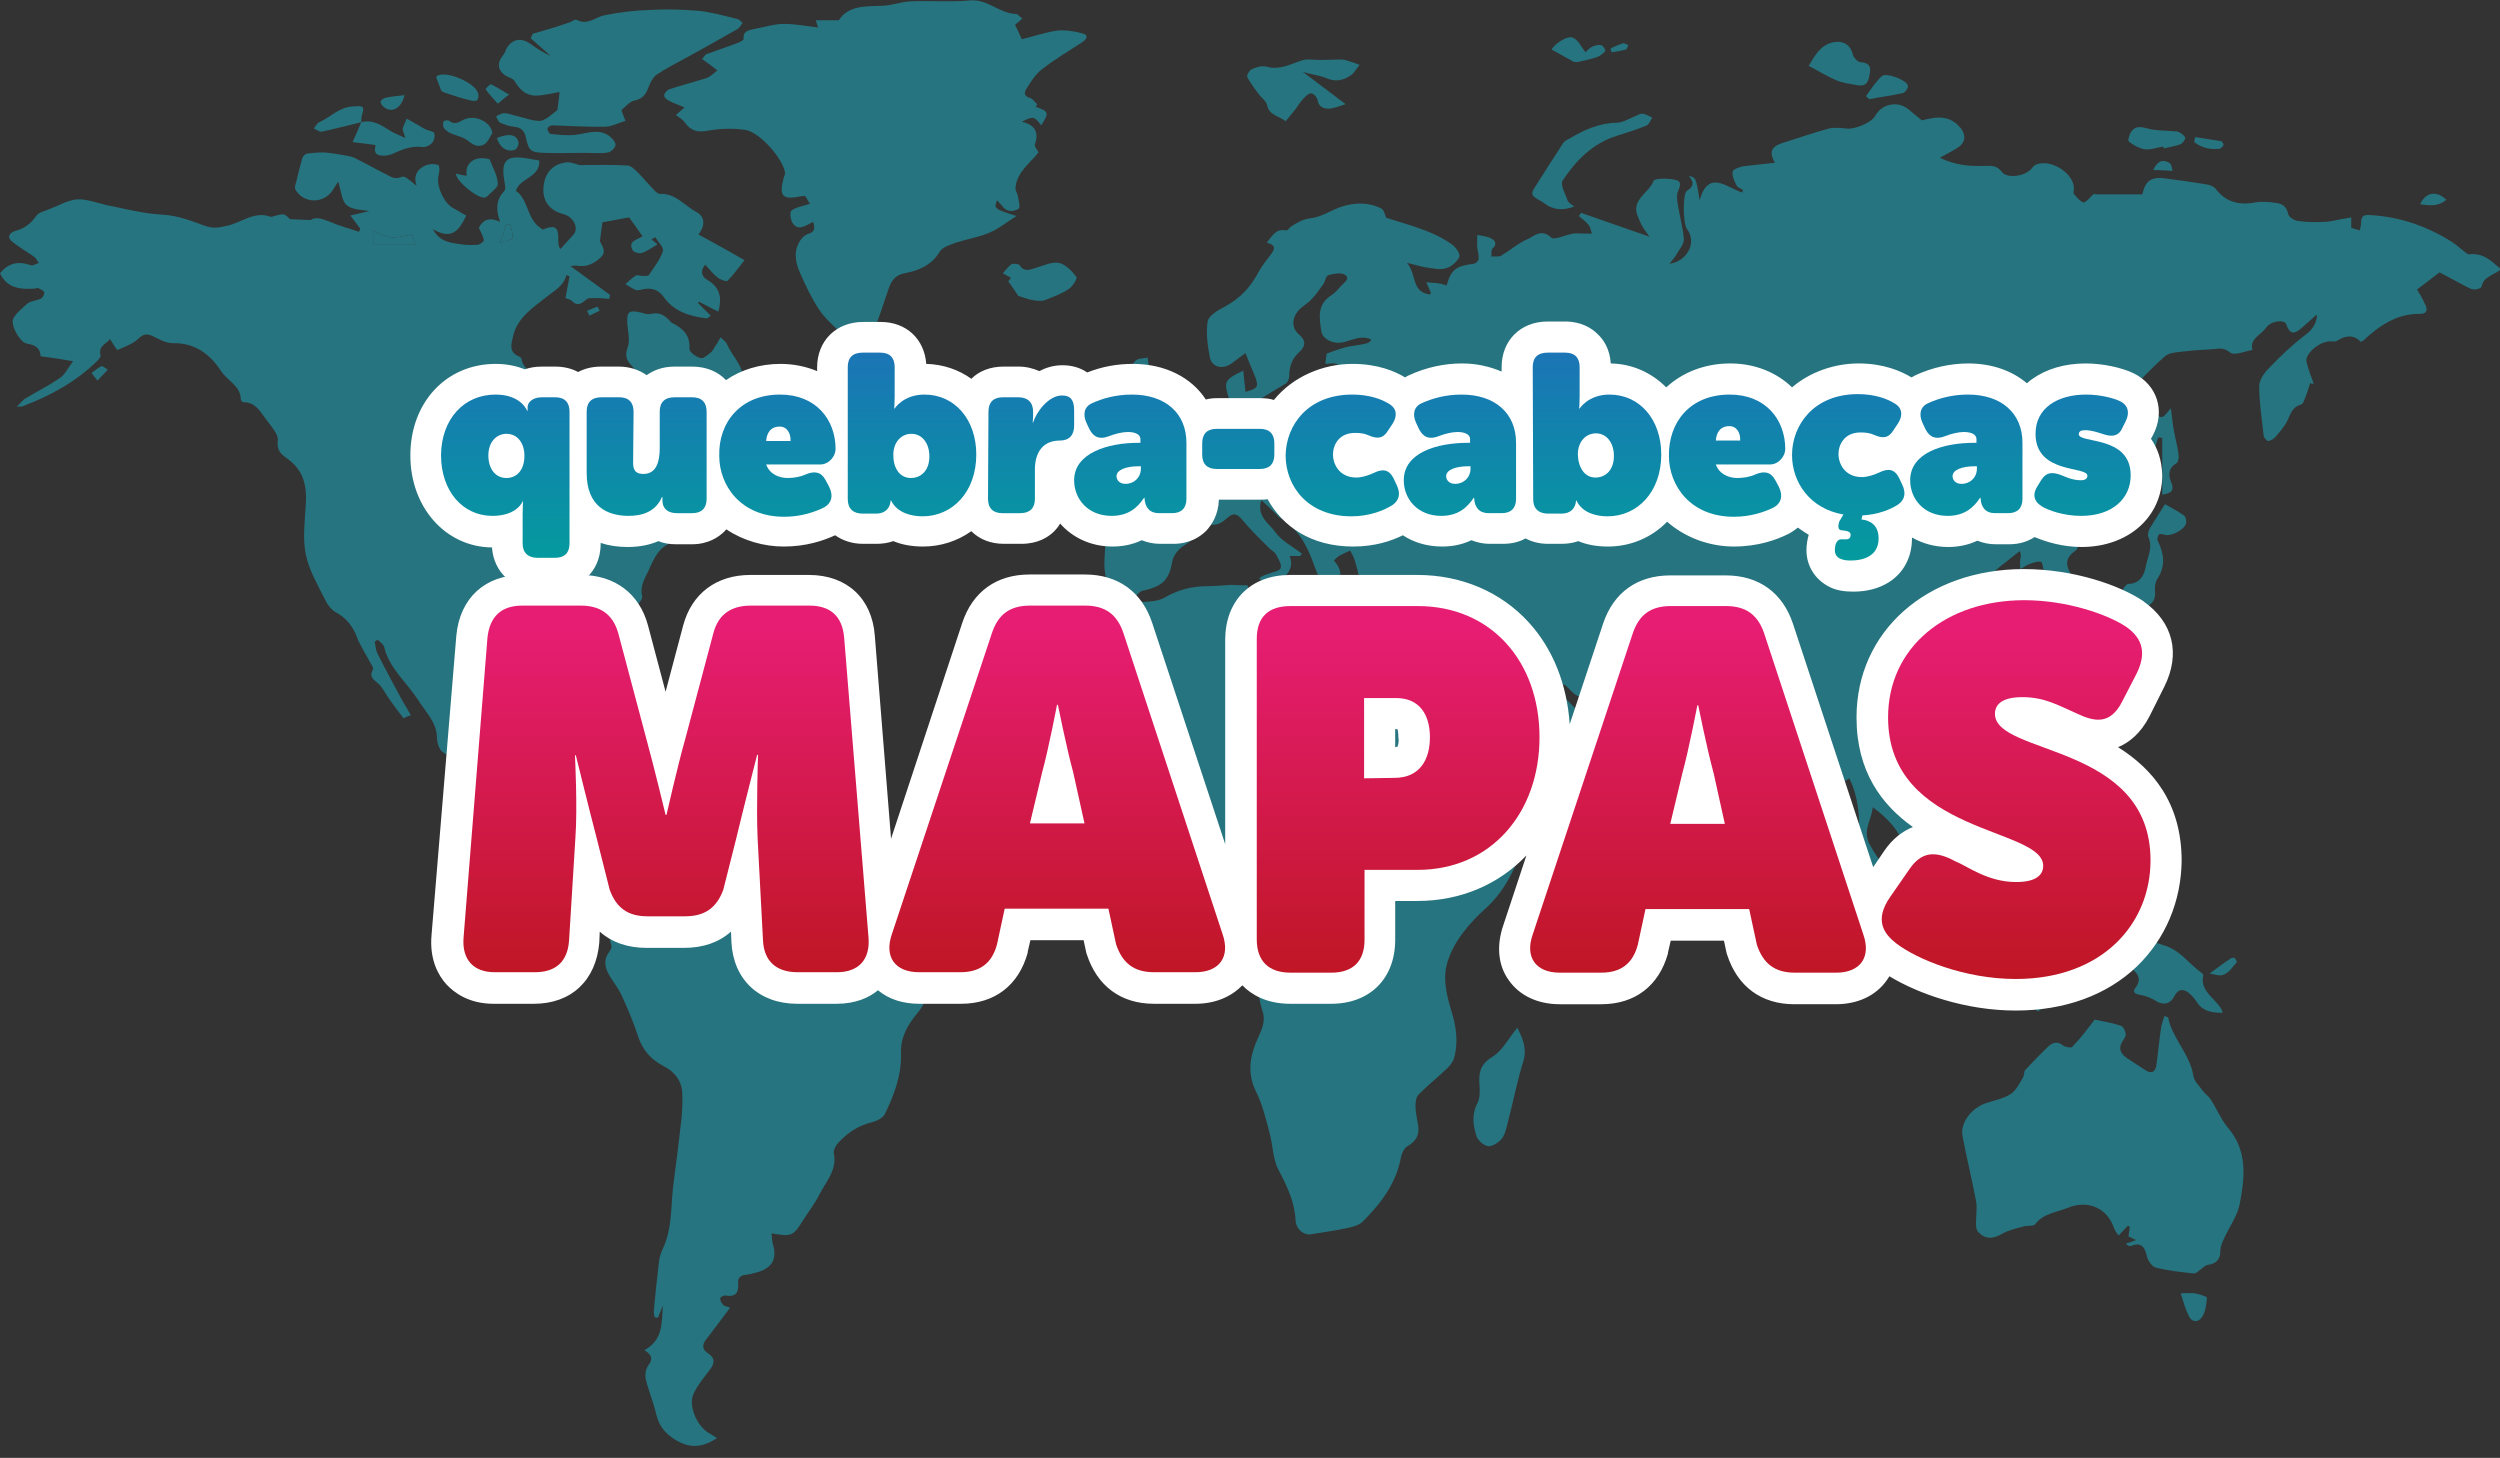 <?xml version="1.0" encoding="utf-8"?>
<!-- Generator: Adobe Illustrator 22.1.0, SVG Export Plug-In . SVG Version: 6.00 Build 0)  -->
<svg version="1.1" id="Camada_1" xmlns="http://www.w3.org/2000/svg" xmlns:xlink="http://www.w3.org/1999/xlink" x="0px" y="0px"
	 viewBox="0 0 554.4 323.3" style="enable-background:new 0 0 554.4 323.3;" xml:space="preserve">
<rect x="0" y="0" width="554.4" height="323.3" fill="#333333" stroke="none"/>
<style type="text/css">
	.st0{fill:#26747F;}
	.st1{fill:#FFFFFF;}
	.st2{fill:url(#SVGID_1_);}
	.st3{fill:url(#SVGID_2_);}
	.st4{fill:url(#SVGID_3_);}
	.st5{fill:url(#SVGID_4_);}
	.st6{fill:url(#SVGID_5_);}
	.st7{fill:url(#SVGID_6_);}
	.st8{fill:url(#SVGID_7_);}
	.st9{fill:url(#SVGID_8_);}
	.st10{fill:url(#SVGID_9_);}
	.st11{fill:url(#SVGID_10_);}
	.st12{fill:url(#SVGID_11_);}
	.st13{fill:url(#SVGID_12_);}
	.st14{fill:url(#SVGID_13_);}
	.st15{fill:url(#SVGID_14_);}
	.st16{fill:url(#SVGID_15_);}
	.st17{fill:url(#SVGID_16_);}
	.st18{fill:url(#SVGID_17_);}
	.st19{fill:url(#SVGID_18_);}
	.st20{fill:url(#SVGID_19_);}
</style>
<g id="zWESjT.tif_1_">
	<g>
		<path class="st0" d="M554.4,59.9c-1.5,1.1-3.7,1.5-4.1,3.7c-0.1,0.3-1,0.6-1.6,0.6c-0.6,0-1.2-0.4-1.7-0.6c-2.1-1.1-4.3-2.3-6-3.2
			c-2,1.5-3.4,2.6-5,3.8c0.5,0.8,1.2,2,1.8,3.3c0.6,1.1,0.4,2.1-1,2.1c-5.3-0.1-9.1,2.6-12.7,5.9c-0.1,0.1-0.3,0.2-0.6,0.3
			c-1.6-1.7-3.4-1.4-5.3-0.2c-0.4,0.2-1,0.1-1.6,0.1c-2.4,0.1-5.6,2.9-5.1,4.6c0.4,1.6,1,3.2,1.6,4.8c-0.3,0-0.6-0.1-0.8-0.1
			c-0.4,1.2-0.8,2.5-1.3,3.7c-0.1,0.4-0.4,0.9-0.7,1c-1.5,0.4-2.1,1.4-2.7,2.8c-0.6,1.6-1.8,3-2.9,4.3c-0.4,0.5-1.1,0.9-1.7,1
			c-0.2,0.1-0.9-0.7-1-1.1c-0.4-3.7-1-7.4-1-11.1c0-1.3,1.1-2.9,2.1-3.9c2.5-2.6,5.2-5.2,8.1-7.4c1.6-1.2,2.4-2.4,2.6-4.2
			c0-0.1-0.1-0.3-0.1-0.3c-0.9,0.8-1.9,1.7-2.9,2.6c-1.4,1.2-2.8,2.5-3.8-0.5c-0.4-1.1-3.4-0.8-4.5,0.8c-1.1,1.6-3.7,2.4-3,4.9
			c-1.7,0.3-4,1.3-4.9,0.6c-1.3-1-2.2-1-3.5-0.8c-2.1,0.2-4.3,0.2-6.4,0.5c-1.6,0.2-3.7,0.2-4.7,1.2c-3.4,3-6.5,6.4-9.8,9.7
			c1.7,0.9,2.8,2.8,5.2,1.6c0.4-0.2,1.4,0.3,1.8,0.7c2.2,1.9,2.2,2,4.2-0.6c0.3,2,0.4,3.6,0.7,5.1c0.3,1.7,0.8,3.4,1,5.1
			c0.1,0.6,0,1.7-0.4,2c-1.9,1.1-1.9,2.7-1.2,4.3c0.7,1.7,0.1,2.4-2,2.7c0-4.3,0-8.4,0-12.6c-0.3,0-0.6-0.1-0.9-0.1
			c-0.2,0.9-0.7,1.7-0.7,2.6c0.1,4.9-3.1,8.5-5.5,12.4c-0.7,1.1-1.6,2.1-2.4,3c-1.4,1.6-2.8,2.8-5.3,2.6c-1.1-0.1-2.4,1.5-3.4,2.5
			c-0.5,0.5-0.4,1.6-1,2c-2.6,1.7-2.2,3.5-0.7,5.8c0.8,1.2,0.8,3,0.9,4.5c0,1.6-2.3,3.4-3.9,3c-0.5-0.1-1-0.9-1-1.4
			c-0.2-1-0.1-2.1,0-3.1c0.2-1.3,0-2.1-1.5-2.6c-0.4-0.1-0.6-1-0.8-1.6c-0.3-0.7-0.3-2-0.7-2.1c-0.8-0.2-1.7,0.2-2.6,0.5
			c-0.6,0.2-1,0.6-2,1.1c0-0.9-0.1-1.4,0-2c0.1-0.6,0.3-1.1-0.1-2c-1.7,1.4-3.5,2.7-5.4,4.3c0.8,0.8,1.6,1.6,2.3,2.3
			c1.4,0,2.7-0.2,4,0.1c1.1,0.2,1.2,1.1,0.2,1.8c-0.7,0.4-1.4,0.7-2,1.2c-1.5,1.3-2.5,2.5-0.9,4.6c2.3,2.9,2.6,6.5,2.5,10
			c0,0.4-0.1,0.8-0.3,1.1c-2.4,4-3.6,8.9-8,11.6c-2.1,1.3-4.6,2.1-7,3c-1.7,0.7-2.6,1.5-1.9,3.4c0.2,0.5,0.1,1.4-0.3,1.7
			c-0.7,0.6-1.7,0.9-2.5,1.4c0-0.9-0.3-2.1,0.2-2.7c0.9-1.1,1-2.2,0-2.9c-0.6-0.4-2.1,0-2.8,0.5c-2.9,2.2-2.8,5.1,0.5,8.3
			c2.5,2.5,3,5.3,2.8,8.5c0,0.7-0.2,1.6-0.7,2.1c-1.9,1.8-4,3.5-6.1,5.4c-1.3-3.6-3.7-6.3-7.2-8.9c-0.3,3.1-2.4,5.2-0.6,8.4
			c1.1,2,2.3,3.8,3.8,5.4c0.7,0.8,1.1,1.9,1.4,3c0.3,0.8,0.4,1.8,0.5,2.7c0.1,1.1,0.2,2.1,0.3,3.2c-1.1-0.3-2.1-0.7-3.2-1
			c-0.1-0.1-0.3-0.3-0.4-0.4c-0.8-2.3-1.5-4.7-2.4-7c-0.5-1.4-1.4-2.7-1.9-4c-0.4-1-1-2.2-0.8-3.2c0.7-4.3,0-9.8-1.9-13.5
			c-0.4,0.3-0.9,0.6-1.3,0.7c-0.7,0.2-1.6,0.5-2.1,0.3c-0.5-0.2-0.6-1.2-0.8-1.8c-0.4-1.4-0.5-2.9-1.1-4.2c-1-2.2-2.3-4.3-3.5-6.4
			c-1.4,0.3-2.8,0.5-4.1,1c-1,0.4-1.9,1.3-2.7,2.1c-1.3,1.3-2.4,2.7-3.7,4c-1.7,1.7-3.5,3.4-5.1,5.2c-0.7,0.7-1.2,1.7-1.4,2.6
			c-0.3,1.9-0.1,3.9-0.6,5.8c-0.5,2-1.5,4-2.6,5.8c-1,1.6-2.3,1.4-3-0.4c-0.7-1.7-1.2-3.4-1.7-5.1c-1.9-5.9-4.5-11.7-4.5-18.1
			c0-0.2-0.2-0.4-0.3-0.6c-2.9,0.9-4.2,0-5.3-2.8c-0.8-2-2.5-3.7-3.9-5.5c-0.3-0.3-1.2-0.2-1.8-0.2c-3.1-0.1-6.2-0.2-9.3-0.3
			c-2-0.1-2.8-1.5-4-2.6c-0.8-0.8-3.4,0.4-4.6-0.3c-1.9-1.2-3.2-3.3-4.9-4.9c-0.6-0.6-1.6-1.2-2.3-1.1c-1.4,0.2-1.3,1.3-0.7,2.3
			c1.3,2,1.4,4.8,4.4,5.6c0.2,0.1,0.3,0.6,0.5,0.9c0.4,0.8,0.8,2.2,1.2,2.1c1.1-0.1,2.3-0.5,3.3-1.1c0.9-0.6,1.4-1.5,1.8-1.9
			c1.7,1.7,3.2,3.3,4.8,4.9c1.8,1.7,1.4,3.5,0.1,5.2c-1.5,2-2.7,4.5-4.7,5.9c-4.1,3-8.7,5.6-13.1,8.2c-1.4,0.8-2.9,1.4-4.5,1.9
			c-1.2,0.4-2.2,1-1.6,2.2c0.4,0.8,1.8,1.7,2.6,1.6c2.5-0.3,4.9-1,7.2-1.8c1.6-0.5,2.2-0.1,2.2,1.4c0,0.6,0,1.2-0.2,1.8
			c-2.2,5.9-4.3,11.9-9.3,16.4c-3.5,3.2-6.7,6.8-8.3,11.3c-1.4,3.8-0.5,7.6,0.6,11.3c1.1,3.5,1.7,7.1,0.6,10.8
			c-0.3,0.9-1.1,1.8-1.9,2.5c-1.9,1.8-4,3.5-5.9,5.4c-0.6,0.6-0.7,1.7-0.7,2.6c0,1.5,0.4,2.9,0.6,4.4c0.3,2-0.5,3.4-2.4,4.5
			c-0.7,0.4-1.2,1.5-1.4,2.3c-1,5.8-4.4,10.3-8.5,14.4c-1,1-2.8,1.3-4.3,1.6c-2.3,0.5-4.8,0.8-7.1,1.2c-1.7,0.3-3.4-1.1-3.5-3.1
			c-0.2-4.1-1.9-7.6-3.8-11.2c-1.3-2.5-1.2-5.5-2-8.3c-0.8-3.1-1.6-6.3-3-9.1c-2.1-4.3-1.2-8.3,0.6-12.1c0.9-2,1.6-3.7,0.8-5.9
			c-0.8-2.4-0.8-5-1.6-7.4c-0.7-2.1-1.9-4.1-3.2-5.9c-1.4-2-2.4-3.9-1.6-6.5c0.4-1.4,0.6-2.9,0.8-4.4c0.3-2.3-0.8-3.6-3.3-3.6
			c-1.9,0-3.1-0.4-3.9-2.3c-0.9-2.1-3.2-1.4-5-1c-1,0.2-1.9,0.6-2.8,1.2c-1.7,1.1-3.3,1.2-5.3,1c-1.5-0.2-3.3,0.2-4.8,0.7
			c-1.6,0.5-2.8,0.4-4-0.8c-1.4-1.4-3.1-2.6-4.5-4c-0.7-0.7-1.3-1.7-1.9-2.5c-1.4-2.1-2.6-4.3-4.2-6.3c-1.9-2.4-2.3-4.9-1.4-7.7
			c1.1-3.5,1.1-7,0.1-10.6c-0.2-0.6-0.5-1.3-0.3-1.7c2.6-4.9,3.2-10.9,8.7-14.2c1.6-1,2.4-2.5,2.4-4.4c0-2.6,1.2-4.6,3.3-6.4
			c1.2-1,2-2.6,2.5-4.1c0.2-0.6-0.9-1.8-1.7-2.5c-0.6-0.5-2.2-0.4-2.4-0.9c-0.6-1.4-0.9-3-0.9-4.5c0-2.3,0.3-4.7,0.4-7.1
			c0-1.7,1.1-2.7,2.9-2.6c2.1,0.1,4.2,0.4,6.3,0.5c1.8,0.1,2.5-0.7,2.7-2.4c0.2-3.2-0.2-6-3.8-7.4c-0.5-0.2-1.1-1.1-1-1.5
			c0.1-0.4,1-1,1.5-1c1.4,0,2.7,0.3,3.1-1.5c0-0.2,0.8-0.2,1.3-0.3c0.5-0.1,1.2-0.1,1.5-0.4c2-1.8,4.2-3.5,5.7-5.6
			c1.4-1.9,2.8-3.4,5.2-3.8c2.4-0.4,2.6-1.6,1.9-3.5c-1.3-4-1.1-4.4,3.1-6.4c0.2,1.6,0.3,3.2,0.5,4.7c2.8-0.8,3-1.1,2-3.7
			c-0.6-1.5-1.3-3-2-4.9c-1.2,0.9-2.2,1.6-3.1,2.3c-1.9,1.4-4.3,0.9-4.8-1.3c-0.5-2.6-0.9-5.4-0.5-8c0.2-1.3,2.3-2.5,3.8-3.3
			c3.4-1.8,5.8-4.4,7.5-7.7c0.7-1.3,1.7-2.5,2.6-3.7c0.9-1.2,1.5-2.2-0.8-2.8c1.2-1.3,1.9-3.2,4.3-2.7c0.3,0.1,0.7-0.5,1-0.8
			c1.4-0.9,2.7-1.7,4.5-1.9c2.4-0.3,4.5-1.8,6.9-2.6c2.9-0.9,6-1,8.8,0.5c0.5,0.3,0.7,1.3,1,2c4.9,1.6,10.3,2.8,14.7,6
			c0.8,0.6,1.8,2.1,1.5,2.7c-0.5,1.1-1.8,2.2-3,2.5c-1.3,0.4-2.9,0-4.4-0.2c-1.2-0.2-2.4-0.6-4.2-1c2.2,2.5,0.9,6.5,5.1,7
			c0.1-0.1,0.2-0.3,0.2-0.4c-0.3-0.8-0.7-1.5-1-2.3c0.8,0.1,1.7,0.1,2.5,0.2c0.7,0.1,1.3,0.3,2,0.5c1-3.5,2-4.3,6-4.8
			c0.4,0,1.1-0.7,1.1-1c0.1-0.9-0.2-1.7-0.3-2.6c-0.1-0.8,0-1.6,0-2.8c1,0.2,2.2,0.3,3.1,0.8c0.8,0.4,1.4,1.2,0.3,2.2
			c-0.4,0.3-0.2,1.2-0.3,1.8c0.7-0.1,1.7,0.1,2.2-0.2c2-1.2,3.8-2.8,5.9-3.7c1.4-0.6,3-2.4,5.2-0.3c0.6,0.6,3.2-0.6,4.8-0.9
			c0.8-0.1,1.6,0,2.4,0c0.6,0,1.2,0,1.8,0c-0.2-0.7-0.3-1.4-0.7-1.9c-0.6-0.8-1.5-1.4-2.2-2c0.2-0.2,0.4-0.5,0.5-0.7
			c4.9,1.7,9.8,3.4,15.2,5.3c-0.7-1-1.2-1.6-1.6-2.3c-0.4-0.7-0.7-1.5-1-2.2c-1.6-3.7,2.5-5.2,3.5-7.9c0.2-0.6,3.3-0.6,4.9-0.2
			c1.6,0.4,0.8,1.7,0.4,2.8c-0.2,0.7-0.1,1.6,0,2.3c0.4,2.7,1.2,5.3,1.4,8c0.1,1-0.9,2.2-1.5,3.2c-0.4,0.8-1,1.4-1.7,2.3
			c3.9-0.5,6.2-4.7,3.9-7.7c-0.9-1.2-1-7.9,0-8.5c1.5-0.9,1.6-1.9,0.4-3.3c1.6,0.4,1.6,0.4,2.4,5.4c2-7,6.1-2.7,9.5-1.7
			c0-0.2,0-0.4,0.1-0.6c-0.5-0.3-1.2-0.5-1.4-1c-0.5-0.9-1-2-0.9-3c0-0.5,1.4-1,2.2-1.2c2.3-0.3,4.6-0.5,7.2-0.8
			c-1.7-2.9-0.2-3.8,2-4.5c3.3-1,6.6-2.2,10-3.1c1.2-0.3,2.6-0.1,3.8,0c1.8,0.3,5.7-1.3,6.5-2.9c1.5-2.7,5.2-3.3,7.5-1.2
			c0.8,0.7,1.7,1.4,2.8,2.3c0.4-0.1,1.1-0.3,1.8-0.4c2.7-0.6,4.9-0.1,6.7,2c1.3,1.5,1.2,3.3-0.5,4.4c-1.2,0.8-2.5,1.4-4,2.3
			c3.3,1.6,6.4,1.9,9.6,1.8c1.5,0,2.9-0.3,4.1,1.3c1.2,1.6,5.2,1,6.6-0.7c0.2-0.3,0.5-0.6,0.8-0.8c3.3-1.6,8.7,1.8,8.6,5.3
			c0,0.4-0.2,0.9,0,1.1c0.6,0.7,1.3,1.6,2.1,1.9c0.4,0.1,1.3-0.9,1.9-1.5c0.3-0.2,0.4-0.6,0.7-0.3c1.7,0,3.5,0,5.2,0
			c1.8,0,3.6,0,5.3,0c0.6-3.1,2.1-4,5.3-3.5c3,0.4,6,0.8,8.9,1.3c0.7,0.1,1.5,0.4,1.9,0.8c2.2,3,5.1,3.9,8.9,3.2
			c1.5-0.3,3.1-0.1,4.7,0.1c1.4,0.2,2.3,0.9,2.6,2.4c0.1,0.7,1.3,1.5,2.2,1.6c1.9,0.3,3.9,0.3,5.8,0.2c1.3,0,2.6-0.4,3.8-0.6
			c0.7-0.1,1.4-0.2,2.2-0.4c0,0.7,0,1.3,0,2.3c0.5,0.2,1.2,0.4,1.9,0.6c0.1-0.6,0.3-1.2,0.3-1.8c0-1.5,0.7-1.7,2.1-1.6
			c6.6,0.4,12.6,2.5,18.1,6c0.8,0.5,1.4,1.1,2.2,1.7c0.5,0.4,1.2,1.1,1.7,1c2.8-0.3,4.5,1.2,6.3,2.8
			C554.4,59.3,554.4,59.6,554.4,59.9z M276.7,129.8c0.1,2,0.6,3.4,0.3,4.7c-0.5,2.4,0.1,3.5,2.7,4.1c1.1,0.2,2.7,0.3,3.2,1
			c1.2,1.8,3.1,2.4,4.9,3.2c2.3,1.1,2.3,1.2,2.7-1.3c0.4-2.6,2.7-3.6,5-2.3c0.9,0.5,1.9,1.2,2.9,1.4c3,0.8,5.8,2.9,9.1,1
			c0.5-0.3,1.5,0.3,2.2,0.3c1.1-0.1,2.9-0.2,3.1-0.7c1-2.9,1.7-5.8,2.4-8.8c0.1-0.4-1.1-1.4-1.3-1.3c-1.8,0.9-3.6,1.3-5.4,0
			c-0.3-0.2-1,0.3-1.5,0.5c-1.9,0.5-4.7-0.9-5.3-2.7c-0.5-1.6-0.8-3.2-1.3-4.7c-0.2-0.7-0.6-1.4-1-2.1c-0.8,0.4-1.6,0.7-2.3,1.1
			c-0.4,0.2-0.8,0.6-1.3,1.1c1.6,1.8,2.1,3.6,0.2,5.3c-0.4,0.4-1,1.1-1.3,1c-0.6-0.2-1.2-0.7-1.5-1.2c-0.7-1.3-1.3-2.7-1.8-4.1
			c-1.5-4.3-3.6-8.3-7.9-10.7c-0.1-0.1-0.2-0.3-0.3-0.4c-1-1-2.1-2-3.5-3.3c-1.1,3.7,1.8,5.2,3.1,7.1c1.4,2,3.9,3.2,5.9,4.8
			c-0.1,0.2-0.3,0.4-0.4,0.5c-0.7,0-1.4,0-2.3,0c0.9,2.3-0.2,3.9-1.8,5.2c-0.7,0.6-1.6,1.6-2.3,1.5c-1-0.1-1.8-1.1-2.7-1.7
			c0.8-0.7,1.4-0.8,1.9-1c1-0.4,2.6-0.6,2.9-1.3c0.3-0.8-0.5-2-1-3c-0.3-0.6-1-0.9-1.5-1.4c-2-2-4.1-4-5.9-6.2
			c-1.2-1.5-2.1-1.8-3.5-0.5c-1.3,1.2-2.7,2-4.7,1.1c-1.5-0.6-2.3,0.1-2.3,1.6c-0.1,1.6-1,2.4-2.4,3.3c-1.2,0.7-2.4,2.1-2.7,3.4
			c-0.7,4.2-2,5.7-6.6,6.7c-0.6,0.1-1.1,0.8-1.6,1.3c0.6,0.4,1.2,1.2,1.7,1.2c1.6-0.1,3.5-0.2,4.8-1c2.9-1.7,6-2.5,9.3-2.5
			c1.8,0,3.6-0.2,5.4-0.3C274.4,129.8,275.5,129.8,276.7,129.8z M279.6,88.4c0.4,1.7,2.4,2.7,4.3,2c1.4-0.5,2.9-1.5,4.3-1.3
			c3.1,0.4,4-0.2,4.2-3.2c0.1-1.2,0.3-2.7,1.1-3.5c0.5-0.5,2.2,0,3.4,0.1c0.6-2.4-1.3-1.9-3-1.8c0.1-0.9,0.2-1.6,0.3-2.3
			c1.8-0.6,3.4-1.3,5.2-1.6c3.8-0.6,4.2-0.6,4.7-1.5c-2.1-1-4,0-5.8,0.5c-2.3,0.7-5-0.4-5.3-2.4c-0.4-2.9-1-5.8,2.2-7.9
			c0.8-0.5,1.5-1.3,2.2-2.1c0.6-0.7,2.2-1.6,0.8-2.5c-0.8-0.5-2.5-0.2-3.6,0.1c-0.6,0.2-0.7,1.4-1.2,2.1c-0.8,1.1-1.6,2.3-2.6,3.3
			c-0.8,0.9-2,1.5-2.8,2.4c-1.6,1.8-1.6,4,0.1,5.4c1.6,1.4,1.4,2.6,0.1,3.8c-1.7,1.5-2.3,3.3-2.3,5.4c0,0.5-0.3,1.3-0.7,1.6
			C283.3,86.2,281.5,87.2,279.6,88.4z M326.6,178.1c-0.5-2.5-0.7-5.2-1.6-7.6c-1.4-4-5.2-6.9-5.3-11.5c0-0.1-0.1-0.3-0.2-0.4
			c-1.5-2.8-3.1-5.5-4.7-8.2c-0.3-0.5-1-0.7-1.5-1c-0.2,0.5-0.7,1.1-0.6,1.5c1.1,3.1,2.4,6.1,3.5,9.2c0.5,1.2,1.2,2.5,1.3,3.7
			c0.1,1.8,0.2,3.4,1.7,4.7c0.5,0.4,0.9,1.2,0.9,1.8C320.4,174.3,324.1,175.6,326.6,178.1z"/>
		<path class="st0" d="M89.5,159.3c-1.1-1.4-2.2-2.9-3.2-4.3c-0.8-1.1-1.3-2.3-2.2-3.2c-1-1-2.4-1.5-1.4-3.3
			c0.2-0.3-0.2-0.9-0.5-1.4c-1-1.9-2.2-3.7-3-5.7c-0.9-2.4-2.3-4.3-4.7-5.6c-1.1-0.6-2-1.9-2.5-3c-1.6-3.2-3.5-6.4-4.2-9.9
			c-0.7-3.5-0.2-7.3,0-10.9c0.3-4.1-0.4-7.7-4.1-10.3c-1.3-0.9-2.4-1.8-2.1-4c0.2-1.4-1.5-3.2-2.6-4.7c-1.3-1.7-2.3-3.8-5-3.8
			c-0.2,0-0.6-0.4-0.6-0.6c0-3-2.9-4.1-4.3-6.2c-2.4-3.7-5.7-6.4-10.8-6.3c-1.5,0-3.1-0.9-4.5-1.6c-1.2-0.5-1.9-0.5-3,0.5
			c-1.2,1.2-3.1,1.9-4.7,2.6c-0.2,0.1-1.1-1.5-1.7-2.4c-0.7,1-2.7,1.5-2.1,3.6c0.1,0.3-0.4,0.9-0.8,1.3C16.8,84.7,11.1,87.8,5,90.1
			c-0.2,0.1-0.4,0-1.3,0.1c0.9-0.8,1.3-1.5,1.9-1.8c2.6-1.6,5.3-2.9,7.7-4.6c1.1-0.7,1.7-2.1,2.9-3.7c-2.8-0.5-4.9-0.8-7.2-1.1
			c-0.1-1.3-0.5-2.4-3-2.8c-1.4-0.2-3.1-3.1-3.2-4.8c-0.1-1.3,2-2.9,3.3-4.1c0.7-0.6,2.1-0.6,3-1.1c0.4-0.2,0.8-1,0.7-1.4
			c-0.1-0.4-0.8-0.6-1.3-0.9c-0.2-0.1-0.5,0-0.7,0.1C4.6,64.2,1.6,64,0,60.6c1.8-2.2,3.9-2.8,6.8-1.8c0.5,0.2,1.2-0.3,1.8-0.5
			c-0.4-0.5-0.6-1.1-1.1-1.4c-1.7-1.2-3.5-2.2-5-3.5c-1.1-1-0.1-1.9,0.9-2.2c2.1-0.5,3.5-1.7,4.7-3.4c0.5-0.7,1.8-1,2.8-1.4
			c2.1-0.8,4.1-2,6.2-2.2c2.1-0.1,4.4,0.8,6.6,1.3c4.1,0.8,8.2,1.9,12.3,2.1c3.5,0.2,6.5,1.4,9.5,2.5c1.8,0.6,2.9,0.4,4.7,0
			c3.2-0.6,6-3.3,9.6-2.1c0.2,0.1,0.5,0.1,0.7,0c2.5-0.7,2.5-0.7,3.8,0.6c1.6,0.1,2.8,0.1,4.6,0.2c1-0.8,2.6-0.3,4.3,0.4
			c2.1,0.9,4.3,1.5,6.4,2.2c0.1-0.2,0.2-0.4,0.3-0.7c-0.6-0.8-1.3-1.7-2.2-2.9c1.8-0.4,3.2-0.8,4.2-1c-1.5-0.3-3.7-0.2-5-1.3
			c-1.1-0.9-1.2-3-1.9-5.2c-0.4,0.5-0.8,1.3-1.3,2c-2.1,3-6.5,2.8-8.2-0.3c-0.2-0.4,0-1.1,0.2-1.7c0.4-1.7,0.8-3.4,1.3-5.1
			c0.1-0.4,0.6-1,0.9-1.1c1.3-0.2,2.6-0.3,3.9-0.3c1.8,0.1,3.7,0.5,5.5,0.8c0.6,0.1,1.2,0.3,1.7,0.6c2.4,1.2,4.7,2.5,7.1,3.7
			c1,0.6,1.8,0.8,3.1,0.3c0.7-0.3,2.2,1.3,3.2,2c-0.7-1.8-0.2-3.7,2.2-4.6c0.8-0.3,1.8-0.3,2.6,0c0.3,0.1,0.3,1.4,0.1,2.1
			c-0.7,2.3,1.1,6.4,3.3,7.5c1,0.5,2,1.2,2.8,1.6c-1.5,3.1-3.1,5.6-7.4,3c1.4,2.6,3.3,2.9,5.1,3.2c1.5,0.3,3.1,0.4,4.7,0.3
			c0.5,0,1.5-0.7,1.5-1c-0.1-0.8-0.6-1.6-1.1-2.8c0.7-1.4,2-2.6,4.7-1.3c-0.9-2.6-1-4.8,0.9-6.8c0.5-0.5,0.1-1.7,0-2.6
			c-0.7-4.2,0.6-5.4,4.9-4.7c1,0.2,2,0.3,2.9,0.5c0.2,3.8-4.3,3.8-5.2,6.7c3,2.1,2.3,6.6,6,8.6c5.1-2.2,2.5,3,3.9,4.3
			c1.1-1.2,2-2.2,2.9-3.2c1.2-1.4,0-3.9-2.2-4.5c-3.1-0.8-4.6-2.8-4.5-5.7c0.2-3.3,1.9-5.4,5.1-5.8c1-0.1,2.1,0.4,2.9,0.6
			c3.7,0,7.1-0.1,10.6,0.1c0.8,0,1.7,0.9,2.4,1.6c1.3,1.3,2.4,2.7,3.7,4c0.3,0.3,0.8,0.7,1.1,0.7c3.5-0.2,5.5,2.6,8.1,4
			c2,1,2,3.1,0.5,5c3.3,1.8,6.6,3.6,10.2,5.7c-1.3,1.6-2.4,3.2-3.8,4.6c-0.2,0.2-1.6-0.3-2.1-0.7c-1-0.8-1.8-1.8-2.8-2.9
			c-1.4,1.7-0.5,2.8,0.5,3.4c2.9,1.7,3.2,4.1,2.4,7c-1.5-0.7-2.9-1.5-4.3-2.2c-0.1,0.1-0.1,0.2-0.2,0.3c0.9,0.9,1.8,1.8,2.8,2.8
			c-0.5,0.4-0.7,0.6-0.8,0.6c-3.7-0.4-7.3-1.5-9.5-4.6c-1.2-1.7-2.6-2.2-4.5-1.9c-0.6,0.1-1.3,0.4-1.8,0.2c-0.8-0.3-1.6-0.9-2.3-1.3
			c0.8-0.7,1.5-1.4,2.3-1.9c0.4-0.2,1.1,0.1,1.6,0.1c0.5,0,1.2,0,1.3-0.2c1.1-1.7,2.5-3.4,3.1-5.3c0.3-0.8-1.1-2.1-1.7-3.1
			c-0.3,0.2-0.5,0.3-0.8,0.5c0.4,0.4,0.9,0.7,1.3,1.1c-1.2,0.7-2.3,1.5-3.5,1.9c-0.6,0.2-1.8-0.2-2-0.6c-1.1-2,0.9-2.3,2.2-3.1
			c-1.1-1.6-2.2-3.1-3-4.2c-2.5,0.5-4.4,0.8-5.9,1.1c-0.2,1.2-0.3,2.4-0.5,3.7c0,0.2-0.1,0.5,0,0.6c0.6,1.2,1.4,2.3,0.1,3.5
			c-1.5,1.4-3.2,2.2-5.3,1.8c-0.3,0-0.6,0-1.4,0.1c3.2,2.3,6,4.4,8.8,6.4c-0.1,0.3-0.2,0.6-0.2,0.9c-0.9-0.1-1.8-0.2-2.7-0.2
			c-0.9,0-2-0.1-2.5,0.4c-1.1,1-2,1.4-3.1,0.2c-0.3-0.3-1-0.4-1.4-0.6c0.3-1.6,0.6-3.2,0.9-4.8c-0.2-0.1-0.4-0.2-0.7-0.3
			c-0.6,2.5-2.8,3.5-4.6,5c-2.8,2.2-6.3,4.5-7.2,8.5c-0.4,1.7-1.1,3.6,1.4,4.6c0.1,0.1,0.3,0.2,0.4,0.3c0.6,3.4,3.5,3.5,6.1,4.3
			c2,0.7,3.7,2.2,5.6,3.2c3.4,1.7,4.5,3,5.8,6.4c0.3,1,1.1,1.8,1.8,2.6c0.5,0.5,1.2,0.7,1.9,1c0.4-0.8,0.8-1.5,1-2.3
			c0.1-0.4-0.1-0.9-0.2-1.3c-1-2.6-1-4.6,2.2-6.2c2.2-1.1,2.1-4.1,0.2-6.1c-1.2-1.3-1.4-2.2-0.8-4c0.6-1.6,0-3.6-0.1-5.4
			c-0.1-2.5,0.4-2.9,3-2.3c0.7,0.2,1.6,0.5,2.3,0.3c1.8-0.4,3,0.3,4.1,1.5c0.2,0.2,0.3,0.4,0.5,0.5c2.5,1.2,4.1,2.8,3.9,5.8
			c0,0.7,1.5,1.8,2.5,2c0.6,0.2,1.7-0.8,2.4-1.4c0.4-0.4,0.6-1,1-1.5c0.3-0.4,0.5-0.9,1-1.7c0.6,0.6,1.2,1,1.4,1.5
			c1.2,2.8,3.9,5,3.7,8.5c0,1,1.9,2.2,3.2,3c5,2.8,6.2,5,5.5,10.5c-0.2,1.8,0.3,2.9,2.1,3.4c1.2,0.4,3.3,4.4,2.9,5.4
			c-0.2,0.5-0.9,1.1-1.3,1c-1.3-0.3-2.6-1-3.9-1.4c-1-0.3-2.1-0.3-3.2-0.4c-1.8-0.2-2.3-1-1.5-2.6c0.9-1.8,1.6-3.6,2.4-5.4
			c0-0.1-0.1-0.3-0.2-0.8c-0.8,0.3-1.7,0.4-2.1,0.9c-1.6,1.8-3.5,1.8-5.8,1.5c-3-0.5-6-0.7-7.9,2.5c1-0.2,2-0.4,3-0.4
			c2.1,0,2.4,0.6,1.8,2.6c-0.3,1.1-0.3,2.4,0.1,3.4c0.9,2.2,3.4,2.5,5,0.7c0.3-0.3,0.6-0.7,0.9-1c1.8,1.8,1.8,2.2-0.2,3.4
			c-2.1,1.3-4.4,2.6-6.6,3.8c-0.3,0.2-1.1,0.2-1.3,0c-0.3-0.3-0.6-1-0.5-1.4c0.2-0.7,0.7-1.3,0.8-2.3c-2.2,1.3-4.6,2.3-6.5,3.9
			c-0.9,0.8-0.8,2.6-1.2,4.5c-0.9,0.5-2.6,1-3.8,2.2c-1.1,1.1-1.9,2.7-2.5,4.1c-0.8,2-2.3,3.8-1.7,6.3c0.2,0.7-0.9,1.8-1.7,2.6
			c-1.5,1.5-3,3.1-4.6,4.4c-2.1,1.7-2.3,3.7-1.7,6.1c0.6,2.2,1.2,4.3,1.5,6.6c0.1,0.7-0.5,1.6-0.8,2.4c-0.6-0.5-1.6-0.9-1.9-1.6
			c-0.7-1.6-1.1-3.4-1.7-5c-0.3-0.8-0.9-2-1.6-2.3c-2-0.6-4.1-0.9-6.1-1.2c-1.3-0.2-2.4,0.2-2.1,2.2c-1.4-0.2-2.6-0.3-3.8-0.6
			c-4.5-1.2-8.8,2.1-8.5,6.5c0.1,1-0.1,2.1-0.3,3.1c-0.8,3.5-0.2,6.7,1.4,9.8c0.9,1.7,2.2,2.9,4.2,2.7c2.2-0.2,4.2-0.9,4.7-3.4
			c0.4-2.3,2.1-2.8,4.1-2.8c1.9,0,2.2,0.7,1.7,2.4c-0.9,2.7-1.6,5.5-2.5,8.8c1.8-0.1,3-0.1,4.1-0.2c3.1-0.3,4.8,1.4,4.3,4.3
			c-0.4,2.6-1.3,5.3,0.7,7.8c1.1,1.3,2.2,2.1,3.9,1c1.4-0.9,2.7-0.6,3.9,0.4c1.1,0.9,2.1,0.5,2.3-0.6c0.8-3.7,4.6-3.8,7.3-6
			c0,1.1,0,1.8,0,2.6c2.2-0.7,4-0.6,6,0.7c1.3,0.9,3.8,0.7,5.5,0.2c2.8-0.7,3.6,1.6,5,2.7c1.8,1.5,3.1,3.5,4.8,5
			c0.6,0.6,1.8,0.9,2.7,1c4.5,0.4,6.9,2.2,8.1,6.2c0.5,1.5,0.6,3.3,1.5,4.6c0.7,1,2.2,1.6,3.3,2.2c1.7,0.9,3.3,1.9,5.1,2.7
			c1.5,0.6,3.2,1,4.8,1.5c1.4,0.5,2.9,1,4.2,1.7c1.6,0.9,3,1.9,4.5,3.1c0.6,0.4,1.1,1.1,1.2,1.8c0.4,3.3-0.1,6.2-2.4,9
			c-2.1,2.5-3.8,5.3-3.7,8.9c0.2,4.8-1.5,9.3-3.6,13.6c-0.4,0.8-1.6,1.4-2.6,1.7c-3.1,0.7-5.5,2.3-7.6,4.5c-0.6,0.6-1.2,1.7-1.1,2.4
			c0.8,3.7-1.7,6.3-3.2,9.2c-1,2-2.4,3.8-3.6,5.7c-2.2,3.5-2.5,3.7-7,2.9c0.1,0.9,0.1,1.7,0.3,2.4c1,3.3-0.2,5.4-3.7,6.3
			c-0.8,0.2-1.5,0.4-2.3,0.5c-1.3,0.1-1.8,0.8-1.7,1.9c0.1,1.9-0.4,3.1-2.8,2.7c-0.4-0.1-1.2,0.4-1.2,0.6c0,0.5,0.3,1.1,0.7,1.5
			c0.3,0.3,0.8,0.3,1.5,0.6c-1.8,2.4-3.5,4.7-5.2,6.9c-1,1.2-1.1,2.3,0.3,3.2c1.8,1.2,1.4,2.4,0.3,3.8c-1.3,1.7-2.7,3.4-3.5,5.2
			c-1.2,2.6,0.7,7.1,3.4,8.7c0.6,0.3,1.1,0.7,1.8,1.1c-3.7,2.5-6.8,2.2-10.1-0.2c-1.9-1.4-2.9-3-3.4-5.2c-0.6-2.6-1.7-5.1-2.3-7.7
			c-0.2-0.9,0-2.2,0.5-2.9c1.1-1.4,1-2.4-0.8-3.5c4.3-2.3,3.8-6.3,4.1-9.9c-0.4,0.9-0.7,1.8-1.1,2.7c-0.2,0-0.4,0-0.7-0.1
			c-0.1-0.5-0.3-1-0.2-1.5c0.3-3.5,0.7-7,1.1-10.5c0.1-1.1,0.4-2.2,0.9-3.2c2.2-4.7,1.7-9.8,2.4-14.8c0.6-4.6,1.2-9.2,1.7-13.8
			c0.2-2,0.3-4,0.2-6.1c-0.2-2.6-1.7-4.5-4-5.7c-2.9-1.5-4.8-3.6-5.8-6.7c-1-3.1-2.3-6.1-3.6-9c-0.7-1.5-1.7-2.8-2.6-4.2
			c-1-1.7-1.6-3.4-0.4-5.2c0.3-0.5,0.8-1.1,0.7-1.6c-1.3-4.2,1-7.5,3.2-10.5c2.2-3,1.5-5.9,0.6-8.9c-0.1-0.4-0.3-0.8-0.6-1.2
			c-0.4-0.6-0.8-1.1-1.2-1.7c-0.4,0.6-0.9,1.1-1.3,1.7c-0.2,0.2-0.3,0.5-0.6,1.1c-1.8-1.2-3.5-2.4-5.3-3.4c-2.7-1.6-3.4-4.6-5.3-6.8
			c-0.4-0.5-0.9-1.2-1.4-1.3c-3.3-0.7-6.1-2.1-8.3-4.7c-0.5-0.6-1.9-0.5-3-0.6c-0.9-0.1-2,0.3-2.7,0c-3.9-2.1-7.8-4.3-11.5-6.7
			c-0.8-0.5-1.3-2.1-1.3-3.3c-0.1-3.4-2.5-5.6-4.2-8.3c-2.5-3.9-6.4-7-7.5-11.7c-0.1-0.6-0.9-1.1-1.4-1.6c-0.2,0.1-0.5,0.2-0.7,0.4
			c0.2,0.9,0.2,1.8,0.6,2.6c1.8,3.6,3.7,7.1,5.6,10.6c0.6,1,1.2,2,1.8,3.1C90.2,158.9,89.8,159.1,89.5,159.3z M91.4,52
			c-1.8,0.3-3.4,0.8-4.8,0.6c-1.4-0.2-2.8-1-3.9-1.5c0.1,1,0.2,2,0.2,3.2c3,0,6.1,0,9.3,0C92,53.8,91.7,52.9,91.4,52z M113.2,49.8
			c-0.3,0-0.6,0-0.9-0.1c-0.4,1.1-0.8,2.3-1.4,4.1c1.3-0.5,2.7-0.6,2.7-1C113.8,51.8,113.4,50.8,113.2,49.8z"/>
		<path class="st0" d="M229.7,23.7c2.9,1,3,1.3,1.2,4.1c-1.5-2-1.8-2.1-4.3-0.8c3,0.7,3.8,2.4,2.9,5c-0.2,0.5,0.6,1.3,0.8,1.8
			c-2,2.5-4.8,4.4-5.1,7.8c-0.1,0.6,0.4,1.2,0.5,1.8c0.2,1,0.6,2.6,0.2,2.9c-1.2,0.7-2.7,0.8-3.7-0.7c-0.3-0.4-0.7-0.7-1.1-1.2
			c-0.7,1.9-0.7,1.9,4.3,3.5c-2.2,1.4-4,2.9-6,3.7c-2.3,1-4.9,1.4-7.4,2.2c-1.3,0.5-3,1-3.6,2c-1.8,3-4.6,4.2-7.8,4.8
			c-2.2,0.4-3,1.8-3.6,3.6c-1.2,3.6-2.4,7.2-3.8,10.7c-0.7,1.7-2,1.2-3.3,0.5c-1.1-0.6-2.5-0.8-3.4-1.6c-1.8-1.6-3.6-3.3-4.9-5.2
			c-1.7-2.6-3-5.4-4.2-8.1c-1.1-2.5-1.5-5.1,0.3-7.5c0.3-0.4,0.9-0.9,1.4-1.1c1.6-0.4,1.7-1.3,1.2-2.7c-1.5,0.7-3.2,2.2-4.5,0.3
			c-0.5-0.7-0.7-2.5-0.3-2.8c1.1-0.8,2.6-1,4.1-1.5c-0.2-0.3-0.6-1-1-1.7c-0.4,0-0.6,0-0.8,0c-4.3,0.9-5.1,0.1-4-4.1
			c0.1-0.3,0.3-0.7,0.3-1c-0.3-3-5.6-9.2-8.9-9.6c-2.7-0.4-5.6-0.3-8.3,0.2c-2.3,0.4-3.7,0-5-1.8c-0.4-0.6-1.2-1.1-2-1.7
			c0.6-0.5,1.1-1,1.9-1.7c-1.3-0.5-2.4-0.9-3.5-1.5c-0.5-0.2-1.1-0.8-1-1.2c0-0.4,0.6-1.1,1.1-1.3c2.7-0.9,5.5-1.6,8.3-2.5
			c0.9-0.3,1.6-1.1,2.4-1.7c-0.7-0.5-1.3-1-2-1.5c-0.5-0.3-0.9-0.7-1.4-1c0.3-0.4,0.6-0.9,1-1.1c2.2-0.8,4.5-1.6,6.7-2.4
			c0.6-0.2,1.5-0.7,1.5-0.9c-0.2-1.9,1.2-2,2.5-2.3c2.2-0.4,4.3-1.1,6.4-1.1c2.5,0,5.1,0.5,7.6,0.8c0-0.1-0.2-0.7-0.5-1.6
			c1.7,0,3.3,0,5.1,0c2.1-3.2,5.6-3.1,9.3-3.2c2.2,0,4.4-0.9,6.7-1c4.3-0.2,8.7,0.2,13-0.2c4-0.4,6.6,2.9,10.3,3
			c0.4,0,0.8,0.6,1.4,1c-0.6,0.6-1.1,1-1.6,1.4c0.4,0.9,0.9,1.8,1.5,3.2c2.5-0.6,5.1-1.5,7.7-1.9c1.9-0.2,3.9,0.1,5.7,0.6
			c1.4,0.3,1.1,1.2,0.1,1.9c-3.1,2-6.3,3.9-9.2,6.2c-1.4,1.1-2.4,2.8-3.4,4.4c-0.6,1,0,1.6,1.1,1.9c0.5,0.2,0.9,0.9,1.4,1.3
			C229.9,23.3,229.8,23.5,229.7,23.7z"/>
		<path class="st0" d="M464.5,226.1c2.3,0.5,4.2,0.8,5.9,1.4c0.5,0.2,0.9,1.1,1,1.8c0.1,0.5-0.4,1.1-0.7,1.6
			c-1.1,1.8-0.3,2.9,1.2,3.9c1.2,0.8,2.5,1.6,3.7,2.4c1.5,1.1,2.4,0.5,2.6-1c0.4-2.7,0.6-5.4,1-8c0.1-1,0.5-1.9,0.8-2.9
			c0.5,0.2,0.7,0.3,0.8,0.3c0.9,4.7,4.9,8.2,5.6,13c0.2,1.2,1.3,2.2,2.1,3.3c0.5,0.7,1.4,1.3,1.8,2c1.3,2,2.2,4.3,3.7,6.1
			c4.5,5.2,3.8,11.1,2.7,16.9c-0.5,2.8-2.5,5.4-3.7,8.2c-0.3,0.7-0.6,1.4-0.6,2.2c0,1.9-0.8,2.9-2.8,3.2c-0.6,0.1-1.1,0.7-1.7,1.1
			c-0.4,0.3-0.9,0.8-1.4,0.8c-2.8-0.3-5.7-0.6-8.4-1.3c-0.9-0.2-1.8-1.6-2-2.5c-0.5-2.1-1.2-3.2-3.6-2.3c-0.3,0.1-0.7-0.1-1.1-0.5
			c0.6-0.2,1.3-0.4,2.3-0.8c-0.8-0.4-1.3-0.6-1.7-0.8c0.1-0.7,0.2-1.4,0.3-2.1c-0.1-0.1-0.3-0.2-0.4-0.3c-0.6,0.6-1.2,1.3-2.1,2.2
			c-0.4-0.6-0.8-1.1-1-1.7c-1.6-4.5-5.8-6.3-10.4-4.4c-2.5,1-5.3,1.2-7.1,3.6c-0.4,0.5-1.8,0.2-2.6,0.5c-1.6,0.4-3.3,0.8-4.7,1.6
			c-2.1,1.2-3.8,1.3-5.4-0.5c-0.4-0.5-0.4-1.3-0.4-2c0-1.6,0.3-3.2,0-4.8c-0.9-4.8-2.1-9.6-3-14.4c-0.5-3,2-6.2,5.3-7.3
			c1.8-0.6,3.9-1,5.4-2c1.2-0.8,1.9-2.3,2.7-3.6c0.3-0.5,0.2-1.3,0.5-1.7c1.7-1.8,3.4-3.6,5.2-5.3c1-0.9,2.1-1.1,3.3-0.1
			c0.4,0.3,1.7,0.5,1.9,0.3C461.5,230.1,463.1,228,464.5,226.1z"/>
		<path class="st0" d="M123.6,24.4c0.2-1.4,0.4-2.9,0.5-4c-1.8,0.3-3.6,0.8-5.3,0.8c-2.2,0-3.6-1.4-4.6-3.1
			c-0.2-0.4-0.7-0.7-1.2-0.9c-2.5-1-3.1-3-1.4-5c0.4-0.4,0.5-1.1,0.8-1.6c1.4-2.1,3.3-2.3,5.5-0.7c1.3,1,2.7,1.8,4.2,2.5
			c-1.5-1.3-2.9-2.6-4.4-3.9c0.1-0.3,0.3-0.7,0.4-1c1.7-0.5,3.4-1,5.1-1.5c1-0.3,2-0.7,3-1c0.6-0.2,1.3-0.8,1.7-0.6
			c2.4,1.3,4.1-0.6,6.1-1c3.4-0.7,6.8-1.1,10.2-1.2c3.6-0.2,7.2-0.1,10.7,0.2c2.9,0.3,5.7,1.1,8.6,1.8c0.5,0.1,0.8,0.6,1.2,0.9
			c-0.4,0.4-0.6,1-1.1,1.3c-3.8,2.2-7.6,4.3-11.4,6.4c-2.2,1.2-4.4,2.3-6.5,3.7c-0.9,0.6-1.5,1.8-1.9,2.9c-0.6,1.5-1.2,2.5-3.1,2.9
			c-1.1,0.2-2,1.4-2.9,2.1c0.3,0.9,0.6,1.7,0.9,2.4c-1.4,0.4-2.9,1.2-4.3,1.3c-4,0.1-8-0.2-12-0.3c-0.4,0-1,0.5-1,0.7
			c0,0.4,0.4,1.2,0.7,1.2c1.8,0.2,3.7,0.4,5.5,0.2c2.5-0.3,4.9-1.4,7.3,0.1c0.7,0.5,1.5,1.3,1.6,2.1c0,0.6-1,1.6-1.6,1.7
			c-1.6,0.3-3.2,0.1-4.8,0.1c-3.1,0-6.2,0.1-9.3,0c-3.2-0.1-3.5-0.4-4.2-3.5c-0.3-1.4-1.1-2.2-2.7-2.3c-1-0.1-2.1-0.5-3-0.9
			c-0.4-0.2-0.6-0.9-0.9-1.4c0.6-0.3,1.2-0.7,1.8-0.7c0.9,0,1.8,0.4,2.7,0.6c1.8,0.4,3.7,1.2,5.4,1.1
			C121.3,26.5,122.5,25.2,123.6,24.4z"/>
		<path class="st0" d="M469.1,210.5c1.1-1.2,1.7-1.8,2.3-2.4c1.1-1.1,2.2-1.2,3.6-0.5c1.5,0.7,3.1,1.5,4.7,2c3.8,1,5.7,4.2,8.6,6.2
			c0.1,0.1,0.3,0.3,0.3,0.4c-0.8,3.5,2.4,5,3.9,7.4c0.2,0.2,0.2,0.5,0.4,1c-2.3,0-4.3-0.3-5.6-2.2c-0.5-0.8-1.2-1.6-1.9-2.2
			c-1.2-1-2.4-0.9-3.2,0.7c-1,1.9-2.6,2.1-4.4,0.9c-1-0.6-2.1-1-3.3-1.2c-1.3-0.2-1.6-0.8-0.9-1.6c1.6-2.1,0.1-3.5-1.3-4.5
			c-1.6-1.1-3.6-1.6-5.5-2.4c-0.7-0.3-1.6-0.7-1.9-1.3c-0.8-1.5-1.4-3.1-2.2-4.8c0.3-0.2,0.9-0.5,1.5-0.7c2-0.7,3.3,0.1,3.7,2
			C468.2,208.2,468.6,209.1,469.1,210.5z"/>
		<path class="st0" d="M428.5,203c0-1.3,0.1-2.2,2-2.6c1.5-0.3,3-1.7,4.2-2.9c1.8-1.7,3.4-3.7,5-5.6c0.8-1,1.4-1,2.5-0.2
			c2,1.5,2.4,2.8,0.7,5c-0.6,0.7-0.1,2.7,0.4,3.9c0.4,1,0.5,1.5-0.3,2.5c-1.1,1.5-1.6,3.3-2.3,5c-0.4,0.9-0.4,2-1,2.7
			c-0.4,0.6-1.4,1.1-2.1,1c-1.6-0.2-3.1-0.7-4.6-1.1C430.6,210.1,428.5,206.4,428.5,203z"/>
		<path class="st0" d="M289,16c2.9,2.2,5.8,4.4,9.4,7.1c-1.7,0.5-2.7,1-3.8,1c-1.2,0-2.2-0.5-2.4-1.9c-0.1-0.6-0.8-1.4-1.4-1.5
			c-0.5-0.1-1.2,0.6-1.7,1.1c-0.7,0.7-1.2,1.6-1.8,2.4c-0.7,0.9-1.5,1.8-2.2,2.7c-1.4-1.2-3.7-1.3-4.1-3.6c-0.2-0.8-1-1.4-1.6-2.1
			c-1-1.3-2-2.6-2.8-4.1c-0.2-0.4,0.5-1.6,1.1-1.8c0.9-0.4,2.2-0.8,3.2-0.5c2.9,0.8,5.3-0.6,7.8-1.4c1.2-0.4,2.6-0.1,3.9-0.1
			c1.5,0,2.9-0.1,4.4-0.1c0.5,0,1.1,0,1.6,0.2c1,0.3,2,0.6,2.9,1c-0.7,0.8-1.2,1.9-2.1,2.4c-1.5,1-3.2,1.4-5.1,0.6
			c-1.6-0.7-3.5-0.9-5.2-1.4C289.2,15.8,289.1,15.9,289,16z"/>
		<path class="st0" d="M336.5,227.9c1.1,2.3,2.2,4.6,1.3,7.5c-1.3,4.1-2.1,8.4-3.2,12.6c-0.4,1.4-0.6,3-1.4,4.3
			c-0.6,0.9-2.1,1.9-3.1,1.9c-1-0.1-2.4-1.3-2.7-2.3c-0.7-2.3-1.1-4.7,0.2-7.2c0.6-1.1,0.6-2.6,0.5-3.9c-0.2-2.7,0-4.7,2.8-6.4
			C333.2,233,334.5,230.3,336.5,227.9z"/>
		<path class="st0" d="M480.1,111.8c1.2,0.7,2.8,1.5,4.2,2.5c0.4,0.3,0.6,1.1,0.5,1.6c-0.1,1.4-3.2,3.1-4.7,2.7
			c-0.4-0.1-1.1-0.3-1.3-0.1c-0.3,0.4-0.5,1-0.3,1.4c1.4,2.9,1.8,5.6-0.1,8.5c-0.5,0.8-0.6,1.9-0.5,2.8c0.2,2.3-1.2,3.3-3.2,3.7
			c-1.6,0.3-2.9,0.7-4.2,2c-1,1-3.1,1-4.5,1.7c-0.9,0.5-1.5,1.4-2.3,2.2c-0.5,0.5-0.9,0.9-1.3,1.4c-0.4-0.5-1-1-1.1-1.5
			c-0.2-1.2-0.7-2.7-0.1-3.5c1.5-2.1,3.1-4.4,6.3-4.5c1.6,0,2.7-0.6,3.3-2c0.2-0.5,0.8-1.2,1.2-1.2c2.5-0.1,3.5-1.9,3.8-3.7
			c0.4-2.2,1.7-4.4,0.6-6.8c-0.2-0.6,0.1-1.5,0.5-2.1C477.9,115.3,479,113.6,480.1,111.8z"/>
		<path class="st0" d="M349.1,45.8c-2.2,0.8-3.9,0.8-5.7-0.1c-0.5-0.3-1-0.7-1.5-1c-2.6-1.4-2.6-1.6-1-4c1.9-3,3.8-6,5.7-8.9
			c0.3-0.5,0.9-0.8,1.5-1.1c3.2-1.9,6.5-3.4,10.5-3.5c1.2,0,2.5-0.8,3.7-1.3c0.6-0.2,1.3-0.7,1.9-0.7c0.7,0.1,1.5,0.5,2.2,0.9
			c-0.4,0.6-0.7,1.5-1.2,1.7c-2.1,0.9-4.4,1.6-6.6,2.3c-5.5,1.7-9.2,5.6-12.1,10c-0.5,0.8,0.5,2.7,1,4
			C347.6,44.8,348.3,45.2,349.1,45.8z"/>
		<path class="st0" d="M254.8,81.5c2,0,2.6,0.8,1.6,2.8c-1,2.2,1.3,3.2,2.2,4.7c0.9,1.8,2.5,3.2,3.8,4.8c0.6,0.8-0.6,4.7-1.6,4.9
			c-3,0.6-6,1-8.6,1.4c0.2-2.1,0.3-4.1,0.6-6c0.1-0.6,0.5-1.3,1-1.8c1.2-1.1,1.1-2.3-0.5-3.1c-2.9-1.6-3.9-6.8-1.5-9.2
			c0.6-0.6,1.8-0.5,2.7-0.7C254.6,80,254.7,80.6,254.8,81.5z"/>
		<path class="st0" d="M417.3,199.9c0.1,0.1,0.3,0.3,0.4,0.4c1,1.7,2,3.4,3.1,5.1c0.6,0.9,0.7,2.6,2.8,2.1c0.2,0,1.3,1.7,1.2,2.6
			c-0.1,1.9-0.6,3.8-1,5.6l0,0c-2.8,0.3-4.3-1.7-5.5-3.5c-2-2.9-3.5-6.2-5.3-9.2c-1.3-2.2-2.8-4.2-4.2-6.4c-0.6-0.9-1-1.8-1.8-3.2
			c2.6,0.3,4.1,0.7,5.4,2.3C413.7,197.3,415.6,198.5,417.3,199.9z"/>
		<path class="st0" d="M225.8,65.6c-0.8-1.2-1.4-2.1-2.2-3.2c0,0,0.2-0.3,0.6-0.8c-0.5-0.3-1-0.5-1.8-1c0.7-0.8,1.2-1.5,1.9-2
			c0.4-0.2,1.6-0.1,1.8,0.2c1,1.6,2.3,1,3.6,0.6c1.7-0.5,3.6-1.4,5.1-1.1c1.5,0.3,2.9,1.8,3.9,3.1c0.3,0.3-0.8,2.1-1.7,2.7
			c-1.7,1.1-3.6,1.8-5.4,2.5c-0.6,0.2-1.5,0.1-2.3,0C228,66.4,226.7,65.9,225.8,65.6z"/>
		<path class="st0" d="M80.1,27.1c2.7-0.7,4.6,0.8,6.6,2c0.8,0.5,1.7,0.8,3.2,1.5c-0.4-1.2-0.6-1.7-0.6-2c0.2-0.8,0.6-1.6,0.9-2.3
			c0.6,0.4,1.3,0.7,1.9,1.1c0.8,0.4,1.5,0.9,2.3,1.3c0.6,0.3,1.7,0.4,1.9,0.8c0.2,0.7,0,1.7-0.5,2.2c-0.4,0.5-1.4,1-2,0.9
			c-2.5-0.3-4.6,0.5-6.7,1.5c-0.7,0.3-1.7,0.5-2.5,0.4c-1.4-0.1-1.7-0.9-1.3-2.3c-0.1,0-0.3-0.1-0.4-0.1c-1.6-0.2-3.1-0.4-4.7-0.6
			C78.9,30,79.5,28.5,80.1,27.1L80.1,27.1z"/>
		<path class="st0" d="M401.1,14.6c1.4-2.3,2.5-4.5,5.3-5.2c2.3-0.5,4,0.5,4.5,2.8c0.2,0.6,1.1,1.6,1.7,1.6c1.6,0.1,2.3,0.7,2.1,2.2
			c-0.3,1.6-0.4,3.3-2.8,2.9c-1.6-0.3-3.3-0.5-4.7-1.1C405.1,16.9,403.2,15.7,401.1,14.6z"/>
		<path class="st0" d="M446.5,211.4c-0.1,0.9-0.1,1.8-0.3,2.6c-0.1,0.3-0.6,0.6-0.8,0.9c-0.3-0.3-0.7-0.6-0.8-0.9
			c-0.9-3.3-0.4-6.6,0.6-9.9c0.6-1.8,1.6-2.5,3.6-2.3c1.5,0.2,3.1-0.2,4.7-0.3c0.1,1.5-0.9,2.4-2.9,2.3c-0.9,0-2-0.4-2.7-0.2
			c-0.6,0.2-1,1.2-1.4,1.8c0.6,0.1,1.3,0.3,1.9,0.2c0.7,0,1.4-0.3,2.5-0.3c-2.2,1.9-1.9,4-1,6.1c0.1,0.3-0.4,1-0.6,1.5
			c-0.5-0.2-1-0.4-1.5-0.7c-0.3-0.3-0.5-0.7-0.7-1.1C446.8,211.4,446.7,211.4,446.5,211.4z"/>
		<path class="st0" d="M101.1,38.5c0.9,0.2,1.7,0.4,2.4,0.5c-0.5-2.7,1.6-4.4,4.5-3.8c0.2,0,0.6,0.1,0.6,0.2
			c0.7,1.8,1.7,3.5,1.8,5.3c0.1,0.9-1.5,1.9-2.4,2.9c-0.1,0.1-0.3,0.1-0.4,0.2C106.1,44.2,101.2,40.3,101.1,38.5z"/>
		<path class="st0" d="M248.7,87.8c2.1,0,3,1,2.4,3c-0.2,0.5-0.3,1-0.4,1.5c-0.4,2.9-1.3,4-4.3,4.6c-0.7,0.1-1.6-0.1-2.1-0.5
			c-0.3-0.2,0-1.1,0.1-1.7c0.1-0.8,0.3-1.6,0.3-2.3C244.4,90.4,246.7,87.9,248.7,87.8z"/>
		<path class="st0" d="M479.7,32.5c-1.4,0.2-2.8,0.8-4.1,0.6c-1.2-0.2-2.5-0.9-3.5-1.7c-0.3-0.2,0.1-1.7,0.6-2.3
			c0.9-1.2,2.1-1,3.6-0.6c1.7,0.5,3.7,0.4,5.5,0.6c0.5,0,1,0,1.4,0.2c0.6,0.3,1.3,0.8,1.4,1.3c0,0.4-0.6,1.2-1.1,1.4
			c-1.1,0.4-2.4,0.6-3.6,0.9C479.8,32.8,479.7,32.7,479.7,32.5z"/>
		<path class="st0" d="M109.2,29.5c-0.6,0.9-1,2-1.8,2.5c-1.2,0.7-2.3,0.3-3.5-0.7c-1.1-0.9-2.7-1.2-4.1-1.8
			c-0.5-0.3-1.1-0.7-1.4-1.2c-0.2-0.4-0.2-1,0-1.4c0.1-0.2,1-0.3,1.2-0.1c1.2,0.9,2,0.4,3.1-0.2C105.2,25.3,108.8,26.9,109.2,29.5z"
			/>
		<path class="st0" d="M423.8,215.7c1.4,0.3,2.8,0.7,4.2,1c0.9,0.2,1.8,0.5,2.6,0.5c2.2-0.1,4.3-0.5,5.8,1.6c0.5,0.7,1.6,1,2.5,1.4
			c-0.1,0.3-0.1,0.5-0.2,0.8c-2-0.2-4-0.2-6-0.6c-2.2-0.4-4.4-0.9-6.6-1.4C423.8,218.4,423.2,217.4,423.8,215.7
			C423.8,215.6,423.8,215.7,423.8,215.7z"/>
		<path class="st0" d="M145.3,164.7c-2.6,0.8-4,1.6-6-0.4c-1.7-1.7-4.4-2.7-6.8-3.7c-0.8-0.3-2.1,0.5-3.2,0.7c0.2-1.9,1.6-3,4-2.7
			c1.8,0.3,3.6,0.8,5.2,1.7C140.7,161.5,142.7,163,145.3,164.7z"/>
		<path class="st0" d="M80.1,27.1c-2.9,0.7-5.9,1.5-8.8,2.1c-0.5,0.1-1.1-0.5-1.7-0.7c0.4-0.5,0.7-1.2,1.2-1.4
			c2.5-1.1,4.4-3.4,7.6-3.5c1.8-0.1,2.6-0.3,1.9,1.8C80.1,25.8,80.2,26.5,80.1,27.1C80.1,27.1,80.1,27.1,80.1,27.1z"/>
		<path class="st0" d="M344.1,11c0.5-1.2,3.6-3.3,4.8-2.6c1.1,0.5,1.7,1.9,2.7,3.2c0.2-0.2,0.7-0.8,1.4-1.2c0.6-0.3,1.4-0.5,2.1-0.4
			c0.4,0.1,1,1.1,0.9,1.3c-0.4,0.5-1,1-1.7,1.3c-1.4,0.5-2.8,0.8-4.2,1.1c-0.4,0.1-1,0.1-1.3-0.1C347.3,12.8,345.8,11.9,344.1,11z"
			/>
		<path class="st0" d="M450,170.3c-0.5,1.2-0.7,1.9-1,2.5c-1.2,2.2-0.9,3,1.5,3.8c0.4,0.1,0.8,0.1,1.1,0.4c0.3,0.3,0.6,0.8,0.5,1
			c-0.1,0.3-0.6,0.7-1,0.7c-3.6,0.1-6.1-2.8-5.5-6.2c0.1-0.7,0.2-1.5,0.4-2.2c0.3-1,0.2-2.7,1.8-2.3
			C448.7,168.4,449.3,169.6,450,170.3z"/>
		<path class="st0" d="M96.7,17.1c0.1,0,0.2-0.3,0.5-0.4c2.2-0.9,8.1,1.7,8.8,3.9c0.2,0.5,0.1,1.3-0.2,1.6c-0.3,0.3-1.2,0.2-1.7,0
			c-1.7-0.4-3.3-0.9-5-1.5c-0.5-0.1-1.1-0.4-1.3-0.7C97.5,19.2,97.2,18.3,96.7,17.1z"/>
		<path class="st0" d="M413.8,21.3c1.1-1.5,2.1-3.1,3.5-4.4c0.9-0.9,5.5,0.8,5.8,2.1c0.1,0.5-0.6,1.5-1,1.6
			c-2.5,0.6-5.1,0.9-7.6,1.4C414.2,21.7,414,21.5,413.8,21.3z"/>
		<path class="st0" d="M453.8,193.9c-1.1-1.5-1.9-2.7-2.9-4.1c-0.3,0.1-1,0.3-1.7,0.5c-0.2-1.5,0.5-2.3,2-2.8
			c1.2-0.4,2.3-0.9,3.7-1.4C456.6,187.5,456.6,189.3,453.8,193.9z"/>
		<path class="st0" d="M483.6,286.8c1.6,0,2.4-0.1,3.1,0c1,0.2,2.7,0.7,2.7,1c-0.1,1.5-0.3,3.1-1.1,4.3c-0.8,1.2-2.3,1.2-2.9-0.3
			C484.6,290.3,484.2,288.7,483.6,286.8z"/>
		<path class="st0" d="M154.3,168.1c-3.3,1.4-6.2,1.3-9.7,0.3c1.1-0.4,1.7-0.6,2.3-0.8c0-0.7-0.1-1.3-0.1-2
			C149.8,164.6,152.1,165.7,154.3,168.1z"/>
		<path class="st0" d="M451.2,223.6c0.4-0.8,0.7-1.5,1.2-2.5c-2.3,0.1-4.4,0.2-6.5,0.3c0-0.3,0-0.6,0-0.8c3.6-1.1,7.2-0.7,11.6,0
			c-2.2,1.4-3.9,2.6-5.6,3.7C451.6,224.1,451.4,223.8,451.2,223.6z"/>
		<path class="st0" d="M383.5,185.3c2.3,1.5,3.7,4.2,3.1,5.7c-0.3,0.6-1.1,1-1.7,1.5c-0.5-0.5-1.3-1-1.3-1.5
			C383.4,189.3,383.5,187.5,383.5,185.3z"/>
		<path class="st0" d="M110.4,23c-1.1-1.2-2-2.2-2.7-3.2c-0.1-0.1,1-1.2,1.2-1.1c1.4,0.7,2.7,1.5,4,2.3
			C112.1,21.5,111.5,22.1,110.4,23z"/>
		<path class="st0" d="M110.2,30.6c2.7-1.1,4.4-0.8,4.8,1c0.1,0.5-0.4,1.5-0.8,1.6C112.5,33.9,110.7,32.6,110.2,30.6z"/>
		<path class="st0" d="M89.7,21.1c-0.7,3-2.8,4-4.5,2.7c-0.4-0.3-0.8-0.8-0.8-1.2c0-0.3,0.6-0.8,1-0.9C86.7,21.4,88,21.3,89.7,21.1z
			"/>
		<path class="st0" d="M486.8,30.4c1.9,0.3,3.8,0.6,5.7,0.9c0.3,0,0.6,0.6,0.6,0.8c-0.1,0.4-0.6,0.8-0.9,0.9c-2.1,0.2-4-0.2-5.6-1.5
			C486.6,31.2,486.7,30.8,486.8,30.4z"/>
		<path class="st0" d="M536.7,45.3c1.2-2.7,3.6-3.1,5.8-1C540.8,45.8,538.9,45.6,536.7,45.3z"/>
		<path class="st0" d="M446.6,160.7c-1.3-2.8-0.7-4.6,1.5-5.7C449.1,156.9,448.5,159.4,446.6,160.7z"/>
		<path class="st0" d="M490,215.9c1.9-1.4,3.2-2.4,4.6-3.3c0.3-0.2,0.8-0.3,1-0.1c0.2,0.2,0.5,0.8,0.4,0.9c-0.9,1-1.6,2.2-2.8,2.7
			C492.3,216.6,491,216,490,215.9z"/>
		<path class="st0" d="M477.5,37.7c1-2.2,2.3-2.4,3.7-1.5c0.4,0.3,0.4,1.1,0.6,1.7C480.3,37.8,478.9,37.7,477.5,37.7z"/>
		<path class="st0" d="M21.6,84.4c-0.6-0.8-1-1.3-1.3-1.7c0.7-0.5,1.4-1.1,2.2-1.5c0.3-0.1,0.9,0.5,1.4,0.8
			C23.2,82.7,22.6,83.4,21.6,84.4z"/>
		<path class="st0" d="M357.2,10.7c0.9-0.4,1.8-0.8,2.7-1.1c0.3-0.1,0.8,0.3,1.2,0.4c-0.2,0.4-0.3,1-0.6,1c-1,0.3-2.1,0.4-3.1,0.6
			C357.3,11.4,357.2,11.1,357.2,10.7z"/>
		<path class="st0" d="M133,68.9c-0.8,0.4-1.5,0.7-2.3,1.1c-0.2-0.4-0.3-0.7-0.5-1.1c0.8-0.3,1.5-0.6,2.3-0.9
			C132.7,68.3,132.8,68.6,133,68.9z"/>
		<path class="st0" d="M91.4,52c0.3,0.9,0.6,1.7,0.8,2.3c-3.2,0-6.3,0-9.3,0c-0.1-1.2-0.2-2.3-0.2-3.2c1.1,0.5,2.5,1.3,3.9,1.5
			C88,52.8,89.6,52.3,91.4,52z"/>
		<path class="st0" d="M113.2,49.8c0.2,1,0.6,2.1,0.4,3c-0.1,0.4-1.4,0.6-2.7,1c0.6-1.8,1-2.9,1.4-4.1
			C112.6,49.7,112.9,49.8,113.2,49.8z"/>
	</g>
</g>
<g>
	<path class="st1" d="M477,97.3l0.5-0.9c2.7-5.3,0.9-11-4.3-13.6c-2.7-1.3-6.9-2.2-10.7-2.2c-4.6,0-8.7,1.2-11.9,3.5
		c-0.4,0.3-0.8,0.6-1.1,0.9c-3.3-2.8-7.8-4.4-13-4.4c-4,0-8,0.9-11.7,2.6c-0.3,0.2-0.6,0.3-0.9,0.5c-2.3-1.4-6.2-3.1-11.7-3.1
		c-5.3,0-10.7,1.8-14.8,5.3c-3.4-3.3-8.2-5.3-13.7-5.3c-5.7,0-10.6,2-14.2,5.3c-3.2-3.2-7.4-5.2-12.3-5.3c-0.2-3.2-1.6-5.3-2.9-6.5
		c-1.3-1.3-3.6-2.8-7.2-2.8l-3.9,0c-6,0-10.2,4.2-10.2,10.1l0,1c-2.6-1.1-5.5-1.8-8.8-1.8c-4,0-8,0.9-11.7,2.6
		c-0.3,0.1-0.6,0.3-0.9,0.5c-2.3-1.4-6.1-3-11.7-3c-6.5,0-13.2,2.8-17.4,8c-0.9-0.3-2-0.4-3-0.4l-9.6,0c-0.9,0-1.8,0.1-2.5,0.3
		c-3.2-4.9-9-7.9-16.2-7.9c-3.5,0-6.8,0.6-10.1,1.9c-1.6-1.1-3.5-1.6-5.5-1.6c-1.9,0-3.6,0.5-5.1,1.3c-1.4-0.6-2.9-1-4.6-1l-3.4,0
		c-2.9,0-5.4,1-7.1,2.7c-2.8-2-6.2-3.2-10-3.3c-0.4-5.5-4.4-9.3-10.1-9.3l-3.9,0c-6,0-10.2,4.2-10.2,10.1l0,0.8
		c-2.4-1-5.2-1.6-8.1-1.6c-4.6,0-8.8,1.3-12.1,3.6c-1.8-1.9-4.4-3-7.5-3l-3.9,0c-2.8,0-4.8,0.9-6.2,1.9c-1.7-1.2-3.8-1.9-6.2-1.9
		l-3.9,0c-2.1,0-3.8,0.5-5.1,1.2c-1.5-0.8-3.2-1.2-5.1-1.2l-2.9,0c-1.4,0-2.7,0.2-3.8,0.6c-1.8-0.7-3.9-1.2-6.5-1.2
		C99,80.7,91,89.2,91,101c0,11.5,7.8,20.3,18.1,20.4c0.4,5.5,4.5,9.3,10.1,9.3h0l3.9,0c3.7,0,6-1.6,7.3-2.9c1.3-1.3,2.8-3.6,2.8-7.2
		l0-0.2c1.8,0.6,3.8,0.9,6,0.9h0c2.7,0,5-0.5,6.8-1.3c1.2,0.5,2.5,0.7,4,0.7l3.4,0c3.7,0,6-1.6,7.3-2.9c0.1-0.1,0.2-0.3,0.4-0.4
		c3.7,2.5,8.3,3.8,12.7,3.8h0c5,0,8.8-1.3,11.4-2.5c1.7,1.2,3.8,1.9,6.2,1.9l3,0c1.3,0,2.6-0.2,3.7-0.6c1.9,0.8,4.1,1.2,6.6,1.2h0
		c3.9,0,7.6-1.2,10.7-3.4c1.8,1.8,4.3,2.8,7.2,2.8h0l3.9,0c3.7,0,6-1.5,7.3-2.8c0.4-0.4,0.9-1,1.3-1.7c2.7,3.1,6.8,5.1,11.6,5.1h0
		c1.9,0,4.2-0.3,6.5-1.4c1.2,0.5,2.6,0.8,4.1,0.8l2.9,0c3.7,0,6-1.6,7.3-2.9c1.2-1.3,2.7-3.5,2.8-6.9l9.4,0c0.5,0,0.9,0,1.4-0.1
		c3.3,6,9.6,10.5,19,10.5h0c4.7,0,8.4-1.2,11-2.5c2.4,1.6,5.4,2.5,8.7,2.5h0c1.9,0,4.2-0.3,6.5-1.4c1.2,0.5,2.6,0.8,4.1,0.8l2.9,0
		c2.1,0,3.8-0.5,5-1.2c1.5,0.8,3.2,1.2,5,1.2l3,0c1.3,0,2.6-0.2,3.7-0.6c1.9,0.8,4.1,1.2,6.6,1.2h0c5,0,9.7-2,13.1-5.5
		c4.1,3.6,9.5,5.5,14.8,5.5h0c5.4,0,9.5-1.5,12.1-2.8l0.2-0.1c0.7-0.4,1.3-0.8,1.9-1.3c0.8,0.6,1.6,1.1,2.4,1.6
		c-0.3,1.1-0.5,2.2-0.5,3.4c0,3.5,1.9,6.5,5,8.1c1.5,0.8,3.3,1.1,5.4,1.1h0c3,0,5.7-0.7,7.9-2.1c3.3-2.1,5.1-5.6,5.1-9.7
		c0-0.1,0-0.2,0-0.2c2.3,1.3,5,2.1,8,2.1h0c1.9,0,4.2-0.3,6.5-1.4c1.2,0.5,2.6,0.8,4.1,0.8l2.9,0c2.5,0,4.3-0.7,5.7-1.6
		c2.6,1.1,6.3,2.2,10.4,2.2h0c10.4,0,17.9-6.7,17.9-15.9C479.4,101.9,478.4,99.3,477,97.3z"/>
	<g>
		<linearGradient id="SVGID_1_" gradientUnits="userSpaceOnUse" x1="112.159" y1="73.863" x2="112.159" y2="132.016">
			<stop  offset="0" style="stop-color:#1D71B8"/>
			<stop  offset="0.999" style="stop-color:#00A19A"/>
		</linearGradient>
		<path class="st2" d="M109.9,87.5c5.7,0,7,3.6,7,3.6l0.1,0l0-0.8c0-1,1-2.2,3.2-2.2l2.9,0c2.1,0,3.2,1.1,3.2,3.2l0,29.2
			c0,2.1-1.1,3.2-3.2,3.2l-3.9,0c-2.1,0-3.3-1.1-3.3-3.2l0-6.6c0-1.6,0.1-2.7,0.1-2.7l-0.1,0c0,0-1.2,3.2-6.7,3.2
			c-6.6,0-11.4-5.5-11.4-13.5C97.9,92.9,102.9,87.5,109.9,87.5z M112.3,106c2.1,0,4-1.5,4-5c0-2.4-1.3-4.8-4-4.8c-2.1,0-4,1.7-4,4.8
			C108.3,104,109.9,106,112.3,106z"/>
		<linearGradient id="SVGID_2_" gradientUnits="userSpaceOnUse" x1="143.331" y1="73.863" x2="143.331" y2="132.016">
			<stop  offset="0" style="stop-color:#1D71B8"/>
			<stop  offset="0.999" style="stop-color:#00A19A"/>
		</linearGradient>
		<path class="st3" d="M140.4,102.7c0,1.8,0.8,2.4,2.3,2.4c3,0,3.6-3,3.6-5.7l0-8.1c0-2.1,1.1-3.2,3.3-3.2l3.9,0
			c2.1,0,3.2,1.1,3.2,3.2l0,19.3c0,2.1-1.1,3.2-3.2,3.2l-3.4,0c-2.1,0-3.2-1.1-3.2-2.8l0-0.8l-0.1,0c-1.4,3.3-4.4,4.2-7.4,4.2
			c-4.7,0-9.3-2.1-9.3-9.5l0-13.6c0-2.1,1.1-3.2,3.3-3.2l3.9,0c2.1,0,3.2,1.1,3.2,3.2L140.4,102.7z"/>
		<linearGradient id="SVGID_3_" gradientUnits="userSpaceOnUse" x1="172.296" y1="73.863" x2="172.296" y2="132.016">
			<stop  offset="0" style="stop-color:#1D71B8"/>
			<stop  offset="0.999" style="stop-color:#00A19A"/>
		</linearGradient>
		<path class="st4" d="M173,87.5c7.9,0,12.3,5.5,12.3,12.1c0,1.5-1.4,3.4-3.4,3.4l-12,0c0.8,2.2,2.9,3,4.8,3c1.2,0,2.7-0.2,4-0.8
			c1.9-0.8,3.4-0.6,4.4,1.3l0.8,1.5c0.9,1.9,0.6,3.5-1.1,4.5c-2,1-5.1,2.1-8.9,2.1c-9.7,0-14.4-7-14.4-13.5
			C159.3,93.7,164.2,87.5,173,87.5z M175.3,97.8c0.1-1.6-0.7-3.2-2.4-3.2c-2.2,0-2.9,1.7-3,3.2L175.3,97.8z"/>
		<linearGradient id="SVGID_4_" gradientUnits="userSpaceOnUse" x1="202.251" y1="73.863" x2="202.251" y2="132.016">
			<stop  offset="0" style="stop-color:#1D71B8"/>
			<stop  offset="0.999" style="stop-color:#00A19A"/>
		</linearGradient>
		<path class="st5" d="M188,81.4c0-2.1,1.1-3.2,3.3-3.2l3.9,0c2.1,0,3.2,1.1,3.2,3.2l0,6.5c0,1.6-0.1,2.7-0.1,2.7l0.1,0
			c0,0,1.9-3.1,6.6-3.1c6.7,0,11.5,5.5,11.5,13.3c0,8.3-5.3,13.7-11.9,13.7c-2.4,0-5.6-0.7-7-3.5l-0.1,0c-0.1,1.7-1.2,2.9-3.2,2.9
			l-3,0c-2.1,0-3.3-1.1-3.3-3.2L188,81.4z M202,106c2.3,0,4.1-1.7,4.1-4.8c0-2.9-1.6-5-4-5c-2.1,0-4,1.7-4,4.7
			C198.1,103.8,199.5,106,202,106z"/>
		<linearGradient id="SVGID_5_" gradientUnits="userSpaceOnUse" x1="228.711" y1="73.863" x2="228.711" y2="132.016">
			<stop  offset="0" style="stop-color:#1D71B8"/>
			<stop  offset="0.999" style="stop-color:#00A19A"/>
		</linearGradient>
		<path class="st6" d="M219.2,91.3c0-2.1,1.1-3.2,3.2-3.2l3.4,0c2.1,0,3.3,1.1,3.3,3.2l0,1c0,0.7-0.1,1.4-0.1,1.4l0.1,0
			c0.7-2.3,3.4-6,6.4-6c2,0,2.7,1.1,2.7,3.3l0,3.4c0,2.1-1.1,3.3-3.2,3.3c-3.7,0-5.5,2.6-5.5,6.4l0,6.5c0,2.1-1.1,3.2-3.3,3.2
			l-3.9,0c-2.1,0-3.2-1.1-3.2-3.2L219.2,91.3z"/>
		<linearGradient id="SVGID_6_" gradientUnits="userSpaceOnUse" x1="250.731" y1="73.863" x2="250.731" y2="132.016">
			<stop  offset="0" style="stop-color:#1D71B8"/>
			<stop  offset="0.999" style="stop-color:#00A19A"/>
		</linearGradient>
		<path class="st7" d="M252.4,98.2l0.5,0l0-0.8c0-1.2-1.4-1.6-2.8-1.6c-1.2,0-2.8,0.4-4.1,0.9c-2,0.8-3.4,0.4-4.4-1.5l-0.7-1.5
			c-0.8-1.8-0.5-3.5,1.3-4.3c2.2-1,5.2-1.9,8.8-1.9c7.4,0,12.1,4.1,12.1,10.7l0,12.4c0,2.1-1.1,3.2-3.2,3.2l-2.9,0
			c-2,0-3.1-1.2-3.2-3.4l-0.1,0c-1.4,2.1-3.4,4-7.2,4c-5.2,0-8.3-3.7-8.3-7.9C238.2,100.5,245.6,98.2,252.4,98.2z M249.6,107.3
			c1.9,0,3.4-1.4,3.4-3.4l0-0.5l-0.5,0c-2.8,0-4.9,0.8-4.9,2.2C247.6,106.4,248.2,107.3,249.6,107.3z"/>
		<linearGradient id="SVGID_7_" gradientUnits="userSpaceOnUse" x1="274.656" y1="73.863" x2="274.656" y2="132.016">
			<stop  offset="0" style="stop-color:#1D71B8"/>
			<stop  offset="0.999" style="stop-color:#00A19A"/>
		</linearGradient>
		<path class="st8" d="M266.6,100.8l0-2.5c0-2.1,1.1-3.2,3.2-3.2l9.6,0c2.1,0,3.2,1.1,3.2,3.2l0,2.5c0,2.1-1.1,3.2-3.2,3.2l-9.6,0
			C267.7,104,266.6,102.9,266.6,100.8z"/>
		<linearGradient id="SVGID_8_" gradientUnits="userSpaceOnUse" x1="297.832" y1="73.863" x2="297.832" y2="132.016">
			<stop  offset="0" style="stop-color:#1D71B8"/>
			<stop  offset="0.999" style="stop-color:#00A19A"/>
		</linearGradient>
		<path class="st9" d="M299.9,87.5c3.7,0,6.5,1,8.2,2.1c1.7,1,1.8,2.7,0.7,4.4l-1,1.5c-1.1,1.8-2.4,1.9-4.4,1
			c-0.9-0.4-1.9-0.5-2.9-0.5c-3.6,0-4.9,2.7-4.9,4.8c0,2,1.3,5.1,5.2,5.1c1.1,0,2.5-0.4,3.8-1c2-1,3.4-0.8,4.4,1.1l0.7,1.5
			c0.9,1.8,0.7,3.4-0.9,4.5c-1.9,1.2-5.1,2.5-9.1,2.5c-9.7,0-14.6-6.7-14.6-13.5C285.2,94.3,290,87.5,299.9,87.5z"/>
		<linearGradient id="SVGID_9_" gradientUnits="userSpaceOnUse" x1="323.804" y1="73.863" x2="323.804" y2="132.016">
			<stop  offset="0" style="stop-color:#1D71B8"/>
			<stop  offset="0.999" style="stop-color:#00A19A"/>
		</linearGradient>
		<path class="st10" d="M325.5,98.2l0.5,0l0-0.8c0-1.2-1.4-1.6-2.8-1.6c-1.2,0-2.8,0.4-4.1,0.9c-2,0.8-3.4,0.4-4.4-1.5l-0.7-1.5
			c-0.8-1.8-0.5-3.5,1.3-4.3c2.2-1,5.2-1.9,8.8-1.9c7.4,0,12.1,4.1,12.1,10.7l0,12.4c0,2.1-1.1,3.2-3.2,3.2l-2.9,0
			c-2,0-3.1-1.2-3.2-3.4l-0.1,0c-1.4,2.1-3.4,4-7.2,4c-5.2,0-8.3-3.7-8.3-7.9C311.3,100.4,318.6,98.2,325.5,98.2z M322.7,107.3
			c1.9,0,3.4-1.4,3.4-3.4l0-0.5l-0.5,0c-2.8,0-4.9,0.8-4.9,2.2C320.7,106.3,321.2,107.3,322.7,107.3z"/>
		<linearGradient id="SVGID_10_" gradientUnits="userSpaceOnUse" x1="354.104" y1="73.863" x2="354.104" y2="132.016">
			<stop  offset="0" style="stop-color:#1D71B8"/>
			<stop  offset="0.999" style="stop-color:#00A19A"/>
		</linearGradient>
		<path class="st11" d="M339.9,81.4c0-2.1,1.1-3.2,3.3-3.2l3.9,0c2.1,0,3.2,1.1,3.2,3.2l0,6.5c0,1.6-0.1,2.7-0.1,2.7l0.1,0
			c0,0,1.9-3.1,6.6-3.1c6.7,0,11.5,5.5,11.5,13.3c0,8.3-5.3,13.7-11.9,13.7c-2.4,0-5.6-0.7-6.9-3.5l-0.1,0c-0.1,1.7-1.2,2.9-3.2,2.9
			l-3,0c-2.1,0-3.3-1.1-3.3-3.2L339.9,81.4z M353.8,105.9c2.3,0,4.1-1.7,4.1-4.8c0-2.9-1.6-5-4-5c-2.1,0-4,1.7-4,4.7
			C350,103.7,351.4,105.9,353.8,105.9z"/>
		<linearGradient id="SVGID_11_" gradientUnits="userSpaceOnUse" x1="382.924" y1="73.863" x2="382.924" y2="132.016">
			<stop  offset="0" style="stop-color:#1D71B8"/>
			<stop  offset="0.999" style="stop-color:#00A19A"/>
		</linearGradient>
		<path class="st12" d="M383.6,87.5c7.9,0,12.3,5.5,12.3,12.1c0,1.5-1.4,3.4-3.4,3.4l-12,0c0.8,2.2,2.9,3,4.8,3c1.2,0,2.7-0.2,4-0.8
			c1.9-0.8,3.4-0.6,4.4,1.3l0.8,1.5c0.9,1.9,0.6,3.5-1.1,4.5c-2,1-5.1,2.1-8.9,2.1c-9.7,0-14.4-7-14.4-13.5
			C370,93.6,374.8,87.5,383.6,87.5z M385.9,97.7c0.1-1.6-0.7-3.2-2.4-3.2c-2.2,0-2.9,1.7-3,3.2L385.9,97.7z"/>
		<linearGradient id="SVGID_12_" gradientUnits="userSpaceOnUse" x1="410.07" y1="73.863" x2="410.07" y2="132.016">
			<stop  offset="0" style="stop-color:#1D71B8"/>
			<stop  offset="0.999" style="stop-color:#00A19A"/>
		</linearGradient>
		<path class="st13" d="M408.8,114.1c-7.5-1.3-11.4-7.2-11.4-13.2c0-6.6,4.8-13.5,14.6-13.5c3.7,0,6.5,1,8.2,2.1
			c1.7,1,1.8,2.7,0.7,4.4l-1,1.5c-1.1,1.8-2.4,1.9-4.4,1c-0.9-0.4-1.9-0.5-2.9-0.5c-3.6,0-4.9,2.7-4.9,4.8c0,2,1.3,5.1,5.2,5.1
			c1.1,0,2.5-0.4,3.8-1c2-1,3.4-0.8,4.4,1.1l0.7,1.5c0.9,1.8,0.7,3.4-0.9,4.5c-1.7,1.1-4.4,2.2-7.9,2.4l-0.2,0.9
			c2,0.2,3.8,1.3,3.8,4.2c0,3.8-3.2,4.9-6.2,4.9c-1.5,0-3.5-0.3-3.5-2.3c0-1.8,0.8-2.4,1.3-2.4c0.5,0,1,0,1.2,0c0.7,0,1-0.4,1-1
			c0-0.7-0.8-0.9-1.9-1c-0.9,0-1-0.8-0.6-2L408.8,114.1z"/>
		<linearGradient id="SVGID_13_" gradientUnits="userSpaceOnUse" x1="436.092" y1="73.863" x2="436.092" y2="132.016">
			<stop  offset="0" style="stop-color:#1D71B8"/>
			<stop  offset="0.999" style="stop-color:#00A19A"/>
		</linearGradient>
		<path class="st14" d="M437.8,98.2l0.5,0l0-0.8c0-1.2-1.4-1.6-2.8-1.6c-1.2,0-2.8,0.4-4.1,0.9c-2,0.8-3.4,0.4-4.4-1.5l-0.7-1.5
			c-0.8-1.8-0.5-3.5,1.3-4.3c2.2-1,5.2-1.9,8.8-1.9c7.4,0,12.1,4.1,12.1,10.7l0,12.4c0,2.1-1.1,3.2-3.2,3.2l-2.9,0
			c-2,0-3.1-1.2-3.2-3.4l-0.1,0c-1.4,2.1-3.4,4-7.2,4c-5.2,0-8.3-3.7-8.3-7.9C423.6,100.4,430.9,98.2,437.8,98.2z M435,107.3
			c1.9,0,3.4-1.4,3.4-3.4l0-0.5l-0.5,0c-2.8,0-4.9,0.8-4.9,2.2C433,106.3,433.5,107.3,435,107.3z"/>
		<linearGradient id="SVGID_14_" gradientUnits="userSpaceOnUse" x1="461.815" y1="73.863" x2="461.815" y2="132.016">
			<stop  offset="0" style="stop-color:#1D71B8"/>
			<stop  offset="0.999" style="stop-color:#00A19A"/>
		</linearGradient>
		<path class="st15" d="M451.9,107.7l0.8-1.3c1.1-1.7,2.4-1.8,4.5-1c0.5,0.2,2.3,1.1,4.2,1.1c1.1,0,1.5-0.4,1.5-1
			c0-2.2-11.5-0.3-11.5-9.3c0-5.8,5-8.7,11.2-8.7c3.2,0,6.2,0.8,7.6,1.5c1.8,0.9,2.1,2.6,1.2,4.4l-0.7,1.4c-0.4,0.9-1.2,2.5-4.2,1.5
			c-1.3-0.4-2.6-0.9-4.1-0.9c-1,0-1.4,0.3-1.4,0.9c0,2.1,11.5,0.2,11.5,9.1c0,5.2-4.1,9-11,9c-4,0-7.4-1.3-8.7-2.1
			C450.9,111.1,450.7,109.5,451.9,107.7z"/>
	</g>
</g>
<path class="st1" d="M469.7,165.7c2.4-1,5-3,7-6.9l3.3-6.6c3.6-7.3,1.9-14.2-4.6-18.8l-0.1-0.1c-5.2-3.5-15.4-7.1-26.5-7.1
	c-21.5,0-37.1,13.8-37.1,32.9c0,12,5.6,19.4,12.5,24.3c-2.2,0.9-4.5,2.5-6.5,5.5l-2.3,3.4l-17.8-54c-2.3-6.9-7.6-10.7-14.9-10.7
	l-12.3,0c-7.3,0-12.6,3.8-14.9,10.7l-7.4,22.3c-0.6-8.8-3.7-16.7-9.1-22.6c-6.2-6.8-15-10.5-24.7-10.5l-28.2,0
	c-8.7,0-14.3,5.6-14.4,14.2l0,45.5l-16.2-49.1c-2.3-6.9-7.6-10.7-14.9-10.7l-12.3,0c-7.3,0-12.6,3.8-14.9,10.7l-15.8,47.9L194,141
	c-0.6-8.3-6.2-13.5-14.6-13.5l-13,0c-7.5,0-13,4.1-14.9,11.2l-3.9,14.7l-3.9-14.7c-1.9-7.1-7.4-11.2-14.9-11.2l-13,0
	c-8.2,0-13.8,5.1-14.6,13.4l-5.5,66.4c-0.5,5.5,1.5,9,3.3,11c1.8,1.9,5,4.3,10.5,4.3l8.9,0c8.3,0,13.8-5.2,14.5-13.6l0.1-2.4
	c2.7,2.4,6.2,3.6,10.4,3.6l8.3,0c4.2,0,7.7-1.2,10.4-3.6l0.1,2.3c0.4,8.3,6.1,13.7,14.6,13.7l8.7,0c4.3,0,7.3-1.4,9.2-3
	c2.4,2,5.5,3,9.2,3l9.2,0c7.5,0,12.8-4.1,14.8-11.3l0-0.2l0.6-2.6l11.8,0l0.6,2.8l0.1,0.3c2.3,7.1,7.6,11,14.9,11l9.2,0
	c4.3,0,7.9-1.5,10.4-4.1c0.1,0.1,0.2,0.2,0.2,0.2c1.8,1.8,5.1,3.9,10.4,3.9l9.1,0c8.6,0,14.2-5.6,14.2-14.2l0-8.6l4.9,0
	c9.8,0,18.2-3.8,24.2-10.1l-5.1,15.4c-1.6,4.6-1.2,9,1.2,12.3c2.4,3.4,6.4,5.3,11.3,5.3l9.2,0c7.5,0,12.8-4.1,14.8-11.3l0-0.2
	l0.6-2.6l11.8,0l0.6,2.8l0.1,0.3c2.3,7.1,7.6,11,14.9,11l9.2,0c4.9,0,8.9-1.9,11.3-5.3c0.2-0.3,0.4-0.6,0.6-0.9
	c6.4,3.9,16.9,7.6,28,7.6h0c10.9,0,20.2-3.4,26.9-9.8c6.3-6.1,9.8-14.4,9.9-23.4C483.8,177.9,477.2,170.4,469.7,165.7z M309.9,165.6
	c-0.1,0-0.2,0-0.5,0.1l0-4h0.2c0.1,0,0.2,0,0.3,0c0.1,0.3,0.2,0.9,0.2,1.8C310.3,164.6,310,165.3,309.9,165.6z"/>
<g>
	<linearGradient id="SVGID_15_" gradientUnits="userSpaceOnUse" x1="147.587" y1="138.762" x2="147.587" y2="218.761">
		<stop  offset="0" style="stop-color:#E71D73"/>
		<stop  offset="0.999" style="stop-color:#BE1622"/>
	</linearGradient>
	<path class="st16" d="M108.1,141.4c0.5-4.7,3.1-7.1,7.7-7.1l13,0c4.3,0,7.1,1.9,8.3,6.1l6.3,23.7c1.6,5.8,4.2,16.6,4.2,16.6l0.2,0
		c0,0,2.5-11,4.1-16.6l6.3-23.7c1.1-4.2,4-6.1,8.3-6.1l13,0c4.7,0,7.3,2.4,7.7,7.1l5.4,66.5c0.4,4.9-2.2,7.7-7,7.7l-8.7,0
		c-4.7,0-7.5-2.4-7.7-7.1l-1.2-22.7c-0.3-6.8,0.1-18.4,0.1-18.4l-0.2,0c0,0-3.3,12.9-4.6,18.4l-2.9,11.5c-1.5,4.1-4.2,5.9-8.5,5.9
		l-8.3,0c-4.3,0-6.9-1.8-8.4-5.9l-2.9-11.5c-1.5-5.7-4.6-18.3-4.6-18.3l-0.2,0c0,0,0.6,11.5,0.1,18.3l-1.4,22.7
		c-0.3,4.7-2.9,7.1-7.6,7.1l-8.9,0c-4.7,0-7.3-2.8-6.9-7.7L108.1,141.4z"/>
	<linearGradient id="SVGID_16_" gradientUnits="userSpaceOnUse" x1="234.538" y1="138.762" x2="234.538" y2="218.761">
		<stop  offset="0" style="stop-color:#E71D73"/>
		<stop  offset="0.999" style="stop-color:#BE1622"/>
	</linearGradient>
	<path class="st17" d="M220,140.3c1.4-4.1,4-6,8.4-6l12.3,0c4.3,0,7,1.9,8.4,6l22,66.8c1.8,5.1-0.7,8.5-6,8.5l-9.2,0
		c-4.4,0-7-2-8.4-6.2l-1.7-7.9l-23,0l-1.7,7.9c-1.1,4.2-3.8,6.2-8.1,6.2l-9.2,0c-5.3,0-7.8-3.4-6-8.5L220,140.3z M240.5,182.6
		l-2.5-11.3c-1.5-5.5-3.4-15-3.4-15l-0.2,0c0,0-1.8,9.5-3.3,15l-2.7,11.3L240.5,182.6z"/>
	<linearGradient id="SVGID_17_" gradientUnits="userSpaceOnUse" x1="310.027" y1="138.762" x2="310.027" y2="218.761">
		<stop  offset="0" style="stop-color:#E71D73"/>
		<stop  offset="0.999" style="stop-color:#BE1622"/>
	</linearGradient>
	<path class="st18" d="M278.7,141.7c0-4.9,2.6-7.3,7.5-7.3l28.2,0c16.3,0,27,12.3,27,29.1c0,16.8-10.8,29.4-27,29.4l-11.8,0l0,15.5
		c0,4.7-2.5,7.3-7.4,7.3l-9,0c-4.9,0-7.5-2.6-7.5-7.4L278.7,141.7z M309.2,172.5c5.7,0,7.9-4.1,7.9-9c0-5-2.3-8.7-7.5-8.7l-7.1,0
		l0,17.8L309.2,172.5z"/>
	<linearGradient id="SVGID_18_" gradientUnits="userSpaceOnUse" x1="376.555" y1="138.762" x2="376.555" y2="218.761">
		<stop  offset="0" style="stop-color:#E71D73"/>
		<stop  offset="0.999" style="stop-color:#BE1622"/>
	</linearGradient>
	<path class="st19" d="M362.1,140.4c1.4-4.1,4-6,8.4-6l12.3,0c4.3,0,7,1.9,8.4,6l22,66.8c1.8,5.1-0.7,8.5-6,8.5l-9.2,0
		c-4.4,0-7-2-8.4-6.2l-1.7-7.9l-23,0l-1.7,7.9c-1.1,4.2-3.8,6.2-8.1,6.2l-9.2,0c-5.3,0-7.8-3.4-6-8.5L362.1,140.4z M382.5,182.7
		l-2.5-11.3c-1.5-5.5-3.4-15-3.4-15l-0.2,0c0,0-1.8,9.5-3.3,15l-2.7,11.3L382.5,182.7z"/>
	<linearGradient id="SVGID_19_" gradientUnits="userSpaceOnUse" x1="447.114" y1="138.762" x2="447.114" y2="218.761">
		<stop  offset="0" style="stop-color:#E71D73"/>
		<stop  offset="0.999" style="stop-color:#BE1622"/>
	</linearGradient>
	<path class="st20" d="M419.1,199l4.3-6.2c2.7-4,5.8-4.2,10.2-1.8c2.6,1,7.1,4.6,13.5,4.6c4.6,0,6-1.7,6-3.6
		c0-8.6-34.4-6.9-34.4-32.9c0-15.6,12.9-26,30.2-26c9.4,0,18.4,3.1,22.6,5.9c4,2.8,4.3,6.2,2.4,10.2l-3.3,6.4
		c-2.7,5.3-6.3,4.4-10.1,2.6c-4.1-1.8-7.1-3.6-12-3.6c-4.5,0-6.1,1.6-6.1,3.7c0,9.3,34.5,6.4,34.5,32.5c0,14-10.6,26.3-29.9,26.3
		c-11.2,0-21.8-4.3-26.5-7.9C417.8,207.1,415.6,204.1,419.1,199z"/>
</g>
</svg>
